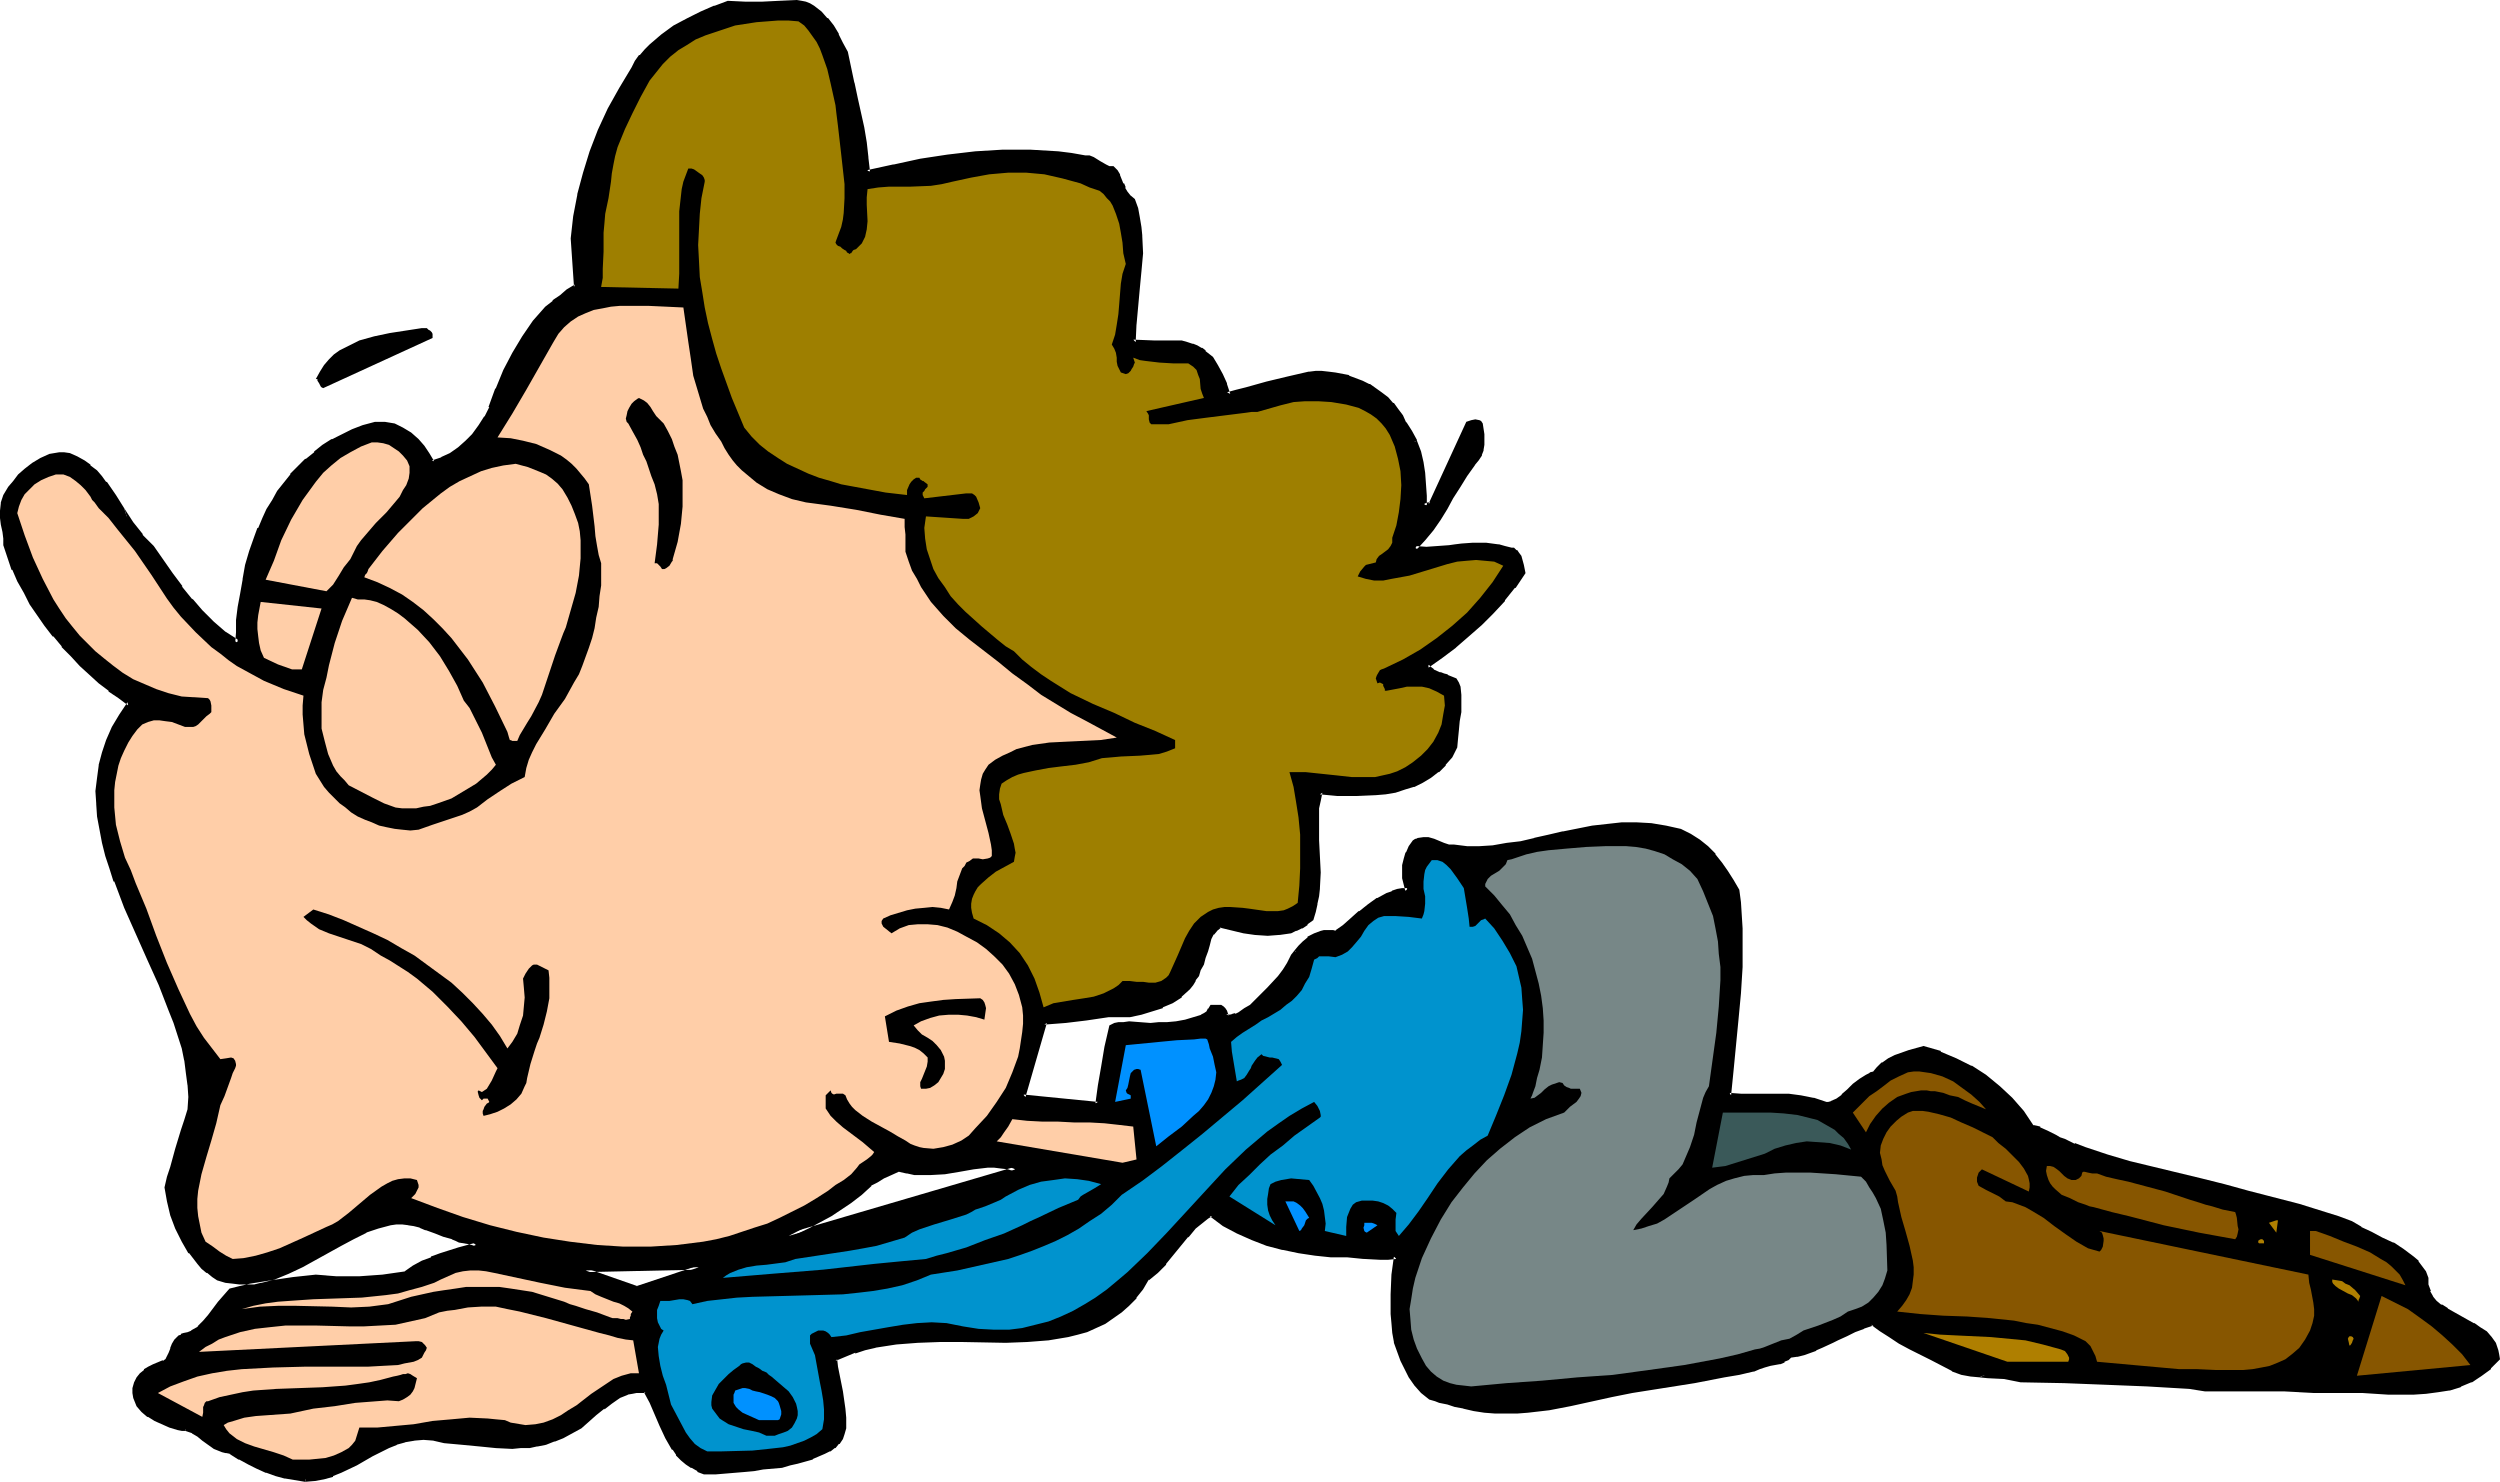 <?xml version="1.0" encoding="UTF-8" standalone="no"?>
<svg
   version="1.0"
   width="129.98mm"
   height="77.042mm"
   id="svg43"
   sodipodi:docname="On Knees.wmf"
   xmlns:inkscape="http://www.inkscape.org/namespaces/inkscape"
   xmlns:sodipodi="http://sodipodi.sourceforge.net/DTD/sodipodi-0.dtd"
   xmlns="http://www.w3.org/2000/svg"
   xmlns:svg="http://www.w3.org/2000/svg">
  <sodipodi:namedview
     id="namedview43"
     pagecolor="#ffffff"
     bordercolor="#000000"
     borderopacity="0.25"
     inkscape:showpageshadow="2"
     inkscape:pageopacity="0.0"
     inkscape:pagecheckerboard="0"
     inkscape:deskcolor="#d1d1d1"
     inkscape:document-units="mm" />
  <defs
     id="defs1">
    <pattern
       id="WMFhbasepattern"
       patternUnits="userSpaceOnUse"
       width="6"
       height="6"
       x="0"
       y="0" />
  </defs>
  <path
     style="fill:#000000;fill-opacity:1;fill-rule:evenodd;stroke:none"
     d="m 154.974,242.869 4.04,-2.101 4.202,-2.262 1.939,-1.131 1.939,-1.454 1.939,-1.454 1.939,-1.777 1.131,-0.646 1.293,-0.808 1.616,-0.808 1.778,-0.646 1.454,0.485 1.616,0.162 1.454,0.162 h 1.454 l 2.909,-0.323 2.747,-0.485 2.747,-0.485 2.747,-0.323 h 1.454 l 1.454,0.162 1.454,0.162 1.293,0.485 z m -95.021,47.83 1.778,-0.162 1.778,-0.323 1.778,-0.485 1.616,-0.646 3.07,-1.616 3.07,-1.777 3.07,-1.454 1.778,-0.646 1.616,-0.646 1.778,-0.323 h 1.939 2.101 l 2.101,0.485 3.394,0.323 3.394,0.485 3.232,0.162 3.232,0.162 h 1.616 l 1.616,-0.162 1.616,-0.323 1.616,-0.323 1.778,-0.646 1.616,-0.646 1.778,-0.808 1.778,-1.131 2.909,-2.424 1.454,-1.293 1.454,-1.131 1.616,-0.97 1.778,-0.646 0.808,-0.323 0.97,-0.162 h 0.808 l 0.97,0.162 1.131,1.939 0.97,2.424 0.485,1.131 0.646,1.131 1.131,2.424 1.293,2.262 0.646,0.97 0.97,0.97 0.97,0.808 0.97,0.646 1.131,0.646 1.293,0.485 h 2.101 l 1.939,-0.162 3.717,-0.323 1.939,-0.162 1.778,-0.162 3.555,-0.485 1.616,-0.485 1.616,-0.323 2.747,-0.808 2.424,-0.97 0.97,-0.485 0.97,-0.646 0.646,-0.808 0.646,-0.808 0.485,-0.97 0.162,-1.131 v -1.777 l -0.162,-1.939 -0.485,-3.393 -0.323,-1.616 -0.323,-1.616 -0.323,-1.616 -0.162,-1.454 1.939,-0.808 1.939,-0.808 1.939,-0.646 2.101,-0.485 2.101,-0.323 2.101,-0.323 4.202,-0.323 4.363,-0.162 4.363,0.162 h 8.565 4.202 l 4.04,-0.485 1.939,-0.162 2.101,-0.485 1.778,-0.485 1.778,-0.485 1.778,-0.646 1.616,-0.97 1.778,-0.97 1.454,-1.131 1.454,-1.293 1.454,-1.454 1.293,-1.777 1.131,-1.939 1.778,-1.293 1.616,-1.616 2.909,-3.555 1.454,-1.777 1.454,-1.777 1.616,-1.293 0.97,-0.646 0.808,-0.485 2.424,1.777 2.747,1.616 2.909,1.293 2.909,0.97 3.07,0.97 3.07,0.646 3.232,0.323 3.07,0.323 3.394,0.162 3.232,0.162 3.07,0.162 h 1.616 l 1.616,-0.162 -0.485,3.555 -0.162,3.878 v 3.878 l 0.162,1.777 0.162,1.777 0.323,1.939 0.485,1.777 0.646,1.777 0.808,1.616 0.97,1.616 0.97,1.454 1.293,1.454 1.454,1.293 0.97,0.162 0.97,0.323 0.808,0.162 0.646,0.323 1.616,0.323 1.616,0.323 2.101,0.485 2.101,0.323 2.101,0.323 h 2.101 l 2.101,-0.162 2.101,-0.162 4.04,-0.485 4.202,-0.808 8.242,-1.777 3.878,-0.646 6.302,-1.131 5.979,-0.97 5.979,-1.131 2.909,-0.485 2.747,-0.646 1.131,-0.485 0.97,-0.323 1.131,-0.323 1.939,-0.323 0.808,-0.323 0.808,-0.323 0.485,-0.646 1.293,-0.162 1.293,-0.323 2.424,-0.808 1.131,-0.485 2.101,-1.131 0.97,-0.323 1.778,-0.808 1.616,-0.808 1.616,-0.808 1.939,-0.646 1.616,1.293 1.939,1.131 1.778,1.131 2.262,1.131 4.04,2.101 4.202,2.262 1.778,0.646 1.778,0.323 1.616,0.162 1.616,0.162 3.232,0.162 1.616,0.323 1.778,0.485 h 8.403 l 8.242,0.323 8.08,0.323 8.242,0.646 3.232,0.323 3.07,0.162 h 6.141 l 6.141,-0.162 3.07,0.162 2.909,0.323 2.424,-0.162 h 2.262 l 4.848,0.162 5.01,0.162 h 5.01 l 2.424,-0.162 2.262,-0.162 2.262,-0.485 2.262,-0.646 1.939,-0.97 1.939,-1.131 1.778,-1.454 0.808,-0.808 0.808,-0.808 v -0.808 l -0.323,-0.646 -0.485,-1.454 -0.646,-0.97 -0.97,-1.131 -1.131,-0.808 -1.293,-0.808 -2.586,-1.454 -2.586,-1.293 -1.131,-0.808 -1.131,-0.808 -0.808,-0.97 -0.485,-1.131 -0.485,-1.293 V 251.11 l -0.485,-1.131 -1.293,-1.939 -0.97,-0.808 -1.778,-1.454 -2.101,-1.131 -2.101,-1.131 -2.101,-0.97 -2.101,-1.131 -1.778,-0.97 -2.586,-0.97 -2.586,-0.97 -5.01,-1.454 -5.171,-1.293 -4.848,-1.293 -4.686,-1.293 -4.686,-1.293 -9.373,-2.101 -4.686,-1.131 -4.363,-1.293 -4.363,-1.454 -2.101,-0.808 -1.939,-0.97 -0.97,-0.323 -0.97,-0.485 -1.454,-0.808 -1.454,-0.646 -0.646,-0.162 -0.808,-0.323 -1.939,-2.747 -2.262,-2.585 -2.424,-2.262 -2.747,-2.101 -2.747,-1.777 -2.909,-1.616 -3.07,-1.293 -3.232,-0.97 -2.747,0.646 -2.747,1.131 -1.293,0.646 -1.131,0.646 -0.97,0.97 -0.808,0.97 -0.808,0.162 -0.646,0.323 -1.131,0.808 -1.293,0.97 -1.131,1.131 -1.131,0.97 -1.131,0.808 -1.131,0.646 h -0.485 -0.646 l -2.424,-0.646 -2.424,-0.646 -2.424,-0.162 -2.424,-0.162 h -2.424 l -2.262,0.162 -2.262,-0.162 h -2.262 l 0.323,-4.848 0.485,-5.009 0.485,-5.009 0.485,-5.171 0.323,-5.171 0.162,-5.171 -0.162,-2.424 -0.162,-2.585 -0.162,-2.424 -0.323,-2.424 -1.131,-1.777 -0.97,-1.777 -1.131,-1.777 -1.293,-1.616 -1.454,-1.454 -1.616,-1.293 -1.616,-1.131 -0.97,-0.485 -0.97,-0.323 -2.747,-0.808 -2.909,-0.323 -2.909,-0.323 -2.909,0.162 -2.909,0.162 -2.909,0.485 -5.656,1.131 -2.909,0.646 -2.747,0.646 -2.747,0.485 -2.747,0.485 -2.747,0.485 -2.586,0.162 h -2.586 l -2.586,-0.323 -0.808,-0.162 -0.97,-0.162 -2.101,-0.808 -0.97,-0.323 h -0.97 -0.97 l -0.323,0.323 -0.485,0.162 -0.646,1.131 -0.646,1.131 -0.323,1.131 -0.323,1.131 v 1.293 1.293 l 0.162,1.131 0.485,1.293 h -0.97 l -1.131,0.162 -0.97,0.323 -0.808,0.323 -1.939,0.97 -1.778,1.293 -1.778,1.293 -1.616,1.454 -1.616,1.293 -1.454,1.293 -0.808,-0.162 -0.646,-0.162 h -0.808 l -0.646,0.323 -1.293,0.323 -1.131,0.808 -0.97,0.808 -0.808,0.808 -0.808,0.97 -0.646,0.646 -0.646,1.616 -0.97,1.454 -0.97,1.293 -2.101,2.262 -1.131,1.131 -2.424,2.424 -1.131,0.485 -1.131,0.808 -0.646,0.323 -0.646,0.162 -0.646,0.162 -0.646,-0.162 -0.162,-0.485 v -0.485 l -0.323,-0.323 -0.323,-0.323 -0.323,-0.162 -1.131,-0.162 -0.485,0.162 -0.485,0.485 -0.323,0.646 -0.485,0.323 -0.646,0.485 -1.616,0.485 -1.616,0.485 -1.778,0.323 h -1.778 l -1.778,0.162 -1.616,0.162 -2.101,-0.162 -2.101,-0.162 h -1.131 l -0.808,0.162 -0.808,0.162 -0.646,0.323 -0.97,3.878 -0.646,4.04 -0.646,3.717 -0.485,3.393 -14.706,-1.293 4.202,-14.705 h 2.101 l 1.939,-0.323 4.202,-0.485 4.202,-0.646 h 2.101 2.101 l 2.262,-0.485 2.101,-0.485 2.101,-0.808 1.939,-0.97 1.616,-1.131 1.616,-1.454 0.646,-0.646 0.485,-0.97 0.485,-0.808 0.485,-1.131 0.485,-1.131 0.485,-1.293 0.323,-1.293 0.323,-1.131 0.485,-1.293 0.485,-0.97 0.646,-0.97 0.97,-0.646 4.686,1.131 2.262,0.323 2.424,0.162 h 2.101 l 1.131,-0.323 1.131,-0.162 1.131,-0.485 0.97,-0.485 0.97,-0.646 0.97,-0.646 0.485,-1.616 0.485,-1.454 0.162,-1.454 0.162,-1.616 0.162,-3.07 -0.323,-6.302 v -3.232 l 0.162,-3.07 0.162,-1.616 0.323,-1.616 3.555,0.323 h 3.717 l 3.717,-0.162 1.939,-0.162 1.778,-0.323 1.939,-0.485 1.616,-0.646 1.778,-0.808 1.616,-0.808 1.454,-1.131 1.293,-1.293 1.131,-1.616 0.97,-1.616 0.162,-1.777 0.162,-1.777 0.323,-1.777 0.162,-1.777 0.162,-1.616 v -1.616 l -0.323,-1.616 -0.323,-0.646 -0.323,-0.646 -1.454,-0.646 -0.808,-0.162 -0.808,-0.323 -1.293,-0.646 -0.485,-0.323 -0.646,-0.646 2.747,-1.939 2.747,-2.101 2.586,-2.101 2.424,-2.262 2.262,-2.262 2.262,-2.424 1.939,-2.585 1.939,-2.585 -0.323,-1.616 -0.485,-1.454 -0.323,-0.646 -0.323,-0.485 -0.485,-0.323 h -0.485 l -1.131,-0.485 -1.293,-0.323 -2.424,-0.162 h -2.424 l -2.424,0.162 -1.131,0.162 -1.293,0.162 -2.262,0.162 -2.262,0.162 -2.262,-0.162 1.778,-1.939 1.616,-1.939 1.293,-2.101 1.293,-1.939 1.293,-2.262 1.293,-2.101 1.454,-2.262 1.454,-2.101 0.808,-0.97 0.485,-0.808 0.323,-0.97 0.162,-0.97 v -0.97 -1.131 l -0.323,-1.939 -0.162,-0.323 -0.162,-0.162 h -0.646 l -0.646,0.162 -0.808,0.162 -7.434,15.997 h -0.485 l -0.646,0.162 v -1.939 l -0.162,-2.262 -0.162,-2.101 -0.323,-2.262 -0.485,-2.101 -0.808,-1.939 -0.808,-1.939 -1.131,-1.616 -0.808,-1.293 -0.808,-1.293 -0.97,-1.131 -0.97,-1.131 -1.131,-0.97 -1.131,-0.808 -1.293,-0.808 -1.293,-0.646 -1.293,-0.485 -1.293,-0.485 -2.747,-0.485 -1.131,-0.323 h -1.454 -1.131 -1.293 l -4.202,0.97 -4.202,1.131 -4.04,1.131 -1.778,0.485 -1.778,0.485 -0.646,-2.101 -0.646,-1.777 -0.97,-1.777 -0.97,-1.454 -1.454,-1.131 -0.646,-0.646 -0.808,-0.323 -0.97,-0.485 -0.97,-0.323 -0.97,-0.162 -1.131,-0.162 h -4.363 -4.04 l 0.162,-3.555 0.323,-3.393 0.323,-3.555 0.485,-3.393 0.162,-3.555 -0.162,-3.393 -0.162,-1.777 -0.162,-1.777 -0.485,-1.777 -0.646,-1.777 -0.808,-0.646 -0.485,-0.808 -0.485,-0.808 -0.323,-0.808 -0.808,-1.616 -0.323,-0.808 -0.808,-0.646 -0.646,-0.162 -0.646,-0.162 -1.131,-0.808 -1.293,-0.646 -0.646,-0.323 h -0.808 l -2.747,-0.485 -2.747,-0.323 -2.586,-0.323 h -2.747 -5.494 l -5.333,0.323 -5.333,0.485 -5.333,0.97 -5.333,0.97 -5.171,1.131 -0.162,-2.747 -0.323,-3.07 -0.646,-2.747 -0.646,-3.07 -0.646,-2.747 -0.646,-3.07 -1.293,-5.979 -0.808,-1.616 -0.97,-1.777 -0.97,-1.616 -1.131,-1.454 -1.131,-1.293 -1.293,-1.131 -0.808,-0.323 -0.808,-0.323 -0.808,-0.323 -0.808,-0.162 -3.555,0.162 -3.232,0.162 h -3.394 -3.232 l -2.586,0.97 -2.747,1.131 -2.586,1.293 -2.747,1.454 -2.424,1.616 -2.101,1.939 -0.97,0.97 -0.97,1.131 -0.808,1.131 -0.808,1.131 -2.424,4.04 -2.101,4.04 -1.939,4.201 -1.616,4.201 -1.293,4.201 -1.131,4.201 -0.808,4.363 -0.485,4.201 0.646,9.534 -1.616,0.97 -1.454,0.97 -1.293,1.131 -1.454,1.131 -2.424,2.747 -2.101,2.909 -1.939,3.232 -1.616,3.555 -1.616,3.393 -1.293,3.717 -0.97,1.939 -1.131,1.777 -1.131,1.616 -1.454,1.454 -1.454,1.293 -1.616,1.131 -1.778,0.808 -1.939,0.646 -0.97,-1.454 -0.97,-1.454 -1.131,-1.454 -1.454,-1.131 -1.454,-0.97 -1.616,-0.646 -1.778,-0.323 -0.97,-0.162 -0.97,0.162 -2.262,0.646 -2.101,0.646 -1.939,0.97 -1.939,1.131 -1.778,1.131 -1.778,1.293 -1.616,1.293 -1.454,1.454 -1.454,1.454 -1.293,1.616 -1.131,1.616 -1.131,1.777 -0.97,1.777 -0.97,1.777 -0.808,1.939 -0.646,1.777 -0.97,2.747 -0.808,2.747 -0.646,2.747 -0.323,2.747 -0.485,2.585 -0.323,2.585 -0.162,2.424 v 2.101 l -2.586,-1.777 -2.424,-2.101 -2.262,-2.262 -1.939,-2.262 -2.101,-2.424 -1.778,-2.585 -3.717,-5.332 -1.131,-1.131 -1.131,-1.131 -1.778,-2.585 -1.939,-2.585 -1.616,-2.585 -1.616,-2.585 -0.97,-1.131 -0.97,-1.131 -1.131,-0.97 -1.293,-0.97 -1.293,-0.646 -1.454,-0.646 -0.97,-0.162 h -0.97 l -0.97,0.162 -0.808,0.162 -1.778,0.646 -1.616,0.97 -1.293,1.131 -1.293,1.131 -0.97,1.293 -0.97,1.131 -0.485,0.646 -0.323,0.808 -0.485,1.454 -0.162,1.454 v 1.454 l 0.162,1.293 0.323,1.293 0.162,1.454 v 1.293 l 0.808,2.424 0.808,2.262 1.131,2.262 1.131,2.262 1.293,2.101 1.454,2.262 1.454,2.101 1.616,2.101 1.616,1.939 1.778,1.777 1.778,1.939 1.778,1.616 1.939,1.777 1.778,1.454 2.101,1.454 1.939,1.293 -1.778,2.424 -1.293,2.424 -1.293,2.585 -0.808,2.424 -0.485,2.424 -0.485,2.585 -0.162,2.424 0.162,2.424 0.162,2.585 0.485,2.585 0.485,2.424 0.646,2.585 0.808,2.424 0.808,2.585 2.101,5.171 4.363,10.019 2.262,5.171 2.101,5.009 0.97,2.424 1.454,5.009 0.646,2.424 0.323,2.424 0.323,2.424 0.162,2.424 -0.162,2.424 -0.808,2.101 -0.646,2.101 -0.97,3.555 -1.131,3.717 -0.485,1.939 -0.485,1.939 0.323,2.747 0.808,2.585 0.808,2.585 1.293,2.424 1.454,2.424 1.616,1.939 0.808,0.97 0.97,0.808 0.97,0.646 1.131,0.646 1.293,0.485 1.454,0.162 1.454,0.162 h 1.293 1.454 l 1.293,-0.323 2.747,-0.646 2.586,-1.131 2.747,-1.131 5.01,-2.909 2.586,-1.454 2.424,-1.293 2.424,-1.131 2.586,-0.97 2.424,-0.485 1.131,-0.323 h 1.131 l 1.293,0.162 1.131,0.162 1.131,0.323 1.293,0.485 1.778,0.646 1.616,0.646 1.778,0.646 0.646,0.323 0.485,0.162 0.97,0.162 0.97,0.162 0.808,0.162 0.646,0.485 -3.394,0.97 -3.555,1.131 -1.778,0.646 -1.778,0.808 -1.778,0.808 -1.454,1.131 -4.686,0.646 -4.525,0.323 -2.262,0.162 h -2.262 l -2.101,-0.162 -1.939,-0.323 -4.525,0.646 -4.202,0.646 -4.202,0.646 -1.939,0.485 -1.778,0.323 -1.131,1.293 -1.131,1.131 -0.97,1.454 -0.97,1.293 -0.97,1.131 -1.131,1.131 -1.293,0.808 -0.808,0.323 -0.808,0.323 -0.485,0.162 -0.485,0.323 -0.646,0.646 -0.485,0.808 -0.323,0.808 -0.162,0.808 -0.323,0.808 -0.485,0.485 -0.646,0.485 -1.939,0.808 -0.97,0.323 -0.646,0.646 -0.808,0.646 -0.485,0.646 -0.646,0.97 -0.162,1.131 v 0.808 l 0.162,0.97 0.323,0.646 0.323,0.646 0.808,1.131 1.131,0.97 1.293,0.808 1.454,0.646 1.454,0.485 1.454,0.485 0.808,0.162 0.808,0.162 1.293,0.323 1.131,0.808 1.131,0.808 1.131,0.808 1.131,0.646 1.293,0.646 0.808,0.323 h 0.97 l 1.778,1.131 1.778,0.97 1.778,0.97 1.778,0.646 1.778,0.646 1.778,0.485 1.939,0.323 z m 65.286,-37.489 -10.181,-3.555 22.301,-0.646 z"
     id="path1" />
  <path
     style="fill:#000000;fill-opacity:1;fill-rule:evenodd;stroke:none"
     d="m 154.813,242.384 0.323,0.808 4.04,-1.939 4.202,-2.262 v 0 l 1.939,-1.293 1.939,-1.293 2.101,-1.616 v 0 l 1.939,-1.777 h -0.162 l 1.293,-0.646 1.293,-0.808 v 0 l 1.454,-0.646 1.778,-0.808 -0.323,0.162 1.454,0.323 h 0.162 l 1.454,0.323 h 0.162 1.454 1.454 l 2.909,-0.162 2.909,-0.485 2.747,-0.485 2.747,-0.323 h -0.162 1.454 v 0 l 1.293,0.162 1.454,0.162 v 0 l 1.293,0.485 v -0.97 l -44.602,13.089 0.162,0.808 46.218,-13.412 -2.909,-0.808 v 0 l -1.454,-0.323 -1.454,-0.162 v 0 h -1.454 v 0 l -2.747,0.323 -2.747,0.485 -2.909,0.485 -2.909,0.323 h 0.162 -1.454 l -1.454,-0.162 v 0 l -1.616,-0.162 h 0.162 l -1.616,-0.485 -1.939,0.808 -1.616,0.808 v 0 l -1.293,0.646 -1.293,0.808 -1.939,1.777 v -0.162 l -1.939,1.616 -1.939,1.293 -1.939,1.293 v 0 l -4.04,2.262 -4.202,1.939 0.323,0.808 z"
     id="path2" />
  <path
     style="fill:#000000;fill-opacity:1;fill-rule:evenodd;stroke:none"
     d="m 59.954,291.184 1.939,-0.162 1.778,-0.323 v 0 l 1.778,-0.485 v -0.162 l 1.616,-0.646 3.07,-1.454 3.07,-1.777 3.232,-1.616 v 0 l 1.616,-0.646 h -0.162 l 1.778,-0.485 h -0.162 l 1.939,-0.323 h -0.162 l 1.939,-0.162 2.101,0.162 h -0.162 l 2.101,0.485 3.555,0.323 3.394,0.323 3.232,0.323 v 0 l 3.232,0.162 1.616,-0.162 v 0 h 1.778 l 1.454,-0.323 h 0.162 l 1.616,-0.323 1.616,-0.646 h 0.162 l 1.616,-0.646 v 0 l 1.778,-0.97 1.778,-0.97 2.909,-2.585 v 0 l 1.616,-1.293 v 0.162 l 1.454,-1.131 1.616,-1.131 v 0 l 1.616,-0.646 h -0.162 l 0.97,-0.162 v 0 l 0.808,-0.162 v 0 h 0.808 0.97 l -0.323,-0.162 1.131,2.101 0.97,2.262 0.485,1.131 0.485,1.131 1.131,2.424 1.293,2.262 h 0.162 l 0.646,0.97 v 0.162 l 0.97,0.97 0.97,0.808 v 0 l 0.97,0.646 h 0.162 l 1.131,0.646 v 0.162 l 1.293,0.485 h 2.262 l 1.939,-0.162 v 0 l 3.878,-0.323 1.778,-0.162 1.778,-0.323 3.717,-0.323 v 0 l 1.616,-0.485 1.454,-0.323 2.909,-0.808 0.162,-0.162 2.262,-0.97 0.97,-0.485 h 0.162 l 0.808,-0.646 h 0.162 l 0.646,-0.808 h 0.162 l 0.646,-0.97 0.323,-0.97 v 0 l 0.323,-1.131 v -2.101 l -0.162,-1.777 -0.485,-3.393 -0.323,-1.616 -0.323,-1.616 -0.323,-1.616 -0.162,-1.454 -0.323,0.323 1.939,-0.808 1.939,-0.808 v 0.162 l 1.939,-0.646 2.101,-0.485 h -0.162 l 2.101,-0.323 2.101,-0.323 4.202,-0.323 v 0 l 4.363,-0.162 h 4.363 l 8.565,0.162 4.202,-0.162 v 0 l 4.202,-0.323 1.939,-0.323 1.939,-0.323 v 0 l 1.939,-0.485 1.778,-0.485 v 0 l 1.778,-0.808 v 0 l 1.778,-0.808 v 0 l 1.616,-1.131 1.616,-1.131 v 0 l 1.454,-1.293 1.454,-1.454 v -0.162 l 1.293,-1.616 1.131,-1.939 v 0.162 l 1.778,-1.454 v 0 l 1.616,-1.616 v -0.162 l 4.363,-5.332 v 0.162 l 1.454,-1.777 1.616,-1.293 v 0 l 0.808,-0.646 v 0 l 0.808,-0.485 h -0.485 l 2.586,1.939 v 0 l 2.747,1.454 2.909,1.293 v 0 l 2.909,1.131 3.07,0.808 h 0.162 l 3.07,0.646 3.232,0.485 3.07,0.323 v 0 h 3.394 -0.162 l 3.232,0.323 h 0.162 l 3.07,0.162 h 1.616 l 1.616,-0.162 -0.485,-0.485 -0.485,3.555 v 0 l -0.162,3.878 v 3.878 l 0.162,1.777 v 0 l 0.162,1.939 0.323,1.777 v 0.162 l 0.646,1.777 0.646,1.777 v 0 l 0.808,1.616 0.808,1.616 v 0 l 1.131,1.616 v 0 l 1.293,1.454 1.616,1.293 1.131,0.323 0.808,0.323 0.808,0.162 0.808,0.162 1.454,0.485 v 0 l 1.778,0.323 h -0.162 l 2.101,0.485 v 0 l 2.101,0.323 2.101,0.162 h 2.262 2.101 l 2.101,-0.162 v 0 l 4.202,-0.485 4.202,-0.808 8.08,-1.777 4.04,-0.808 6.141,-0.97 6.141,-0.97 5.818,-1.131 2.909,-0.485 v 0 l 2.747,-0.646 h 0.162 l 1.131,-0.485 v 0 l 0.97,-0.323 1.131,-0.323 v 0 l 1.778,-0.323 h 0.162 l 0.808,-0.323 v -0.162 l 0.808,-0.323 0.646,-0.646 -0.162,0.162 1.131,-0.162 h 0.162 l 1.293,-0.323 2.262,-0.808 0.162,-0.162 1.131,-0.485 2.101,-0.97 0.97,-0.485 1.778,-0.808 1.616,-0.808 1.778,-0.646 h -0.162 l 1.939,-0.646 -0.485,-0.162 1.778,1.293 1.778,1.131 1.939,1.293 v 0 l 2.101,1.131 4.202,2.101 4.04,2.101 0.162,0.162 1.778,0.646 1.778,0.323 v 0 l 1.778,0.162 1.778,-0.808 h -1.616 l -1.778,-0.323 h 0.162 l -1.778,-0.323 -1.939,-0.646 h 0.162 l -4.202,-2.101 -4.04,-2.101 -2.101,-1.131 v 0 l -1.939,-1.131 -1.778,-1.293 -1.939,-1.293 -1.939,0.808 h -0.162 l -1.616,0.808 -1.616,0.646 -1.778,0.97 -0.97,0.323 -2.101,0.97 -1.293,0.485 h 0.162 l -2.424,0.808 -1.293,0.323 h 0.162 l -1.454,0.162 -0.646,0.808 V 266.461 l -0.646,0.485 v -0.162 l -0.808,0.323 h 0.162 l -1.939,0.485 h -0.162 l -0.97,0.162 -1.131,0.323 v 0 l -1.293,0.485 h 0.162 l -2.747,0.646 v 0 l -2.909,0.646 -5.818,0.97 -6.141,1.131 -6.141,0.97 -4.04,0.646 -8.08,1.777 -4.202,0.808 -4.202,0.646 h 0.162 -2.101 l -2.101,0.162 h -2.101 v 0 l -2.101,-0.162 -2.101,-0.323 h 0.162 l -2.101,-0.485 v 0 l -1.778,-0.323 h 0.162 l -1.616,-0.485 -0.808,-0.162 -0.646,-0.323 -0.97,-0.323 -0.97,-0.162 0.162,0.162 -1.454,-1.293 -1.293,-1.454 h 0.162 l -1.131,-1.454 v 0.162 l -0.97,-1.616 -0.646,-1.616 v 0 l -0.646,-1.777 -0.485,-1.777 v 0.162 l -0.323,-1.939 -0.323,-1.777 v 0 -1.777 -3.878 l 0.162,-3.878 v 0.162 l 0.485,-4.201 -2.101,0.162 v 0 h -1.616 -3.07 v 0 l -3.232,-0.323 v 0 h -3.394 0.162 l -3.232,-0.323 -3.07,-0.485 -3.07,-0.646 v 0 l -3.07,-0.808 -2.909,-1.131 v 0 l -2.909,-1.293 -2.586,-1.454 v 0 l -2.747,-1.939 -1.131,0.646 v 0 l -0.808,0.485 -0.162,0.162 -1.454,1.293 -1.616,1.777 v 0 l -4.363,5.332 v 0 l -1.616,1.616 0.162,-0.162 -1.939,1.454 -1.293,2.101 -1.293,1.616 h 0.162 l -1.454,1.454 -1.454,1.293 h 0.162 l -1.616,1.131 -1.616,0.97 v 0 l -1.616,0.808 v 0 l -1.778,0.646 v 0 l -1.778,0.646 -1.778,0.323 v 0 l -1.939,0.485 -1.939,0.162 -4.04,0.485 v 0 h -4.202 -8.565 l -4.363,-0.162 -4.363,0.162 v 0 l -4.363,0.485 -2.101,0.162 -2.101,0.485 v 0 l -2.101,0.485 -1.939,0.485 v 0.162 l -1.939,0.646 -2.262,0.97 0.323,1.939 0.162,1.616 0.323,1.616 0.323,1.616 0.646,3.393 v 1.777 0 1.777 0 l -0.162,0.97 v 0 l -0.323,0.97 v -0.162 l -0.646,0.97 v -0.162 l -0.646,0.808 v -0.162 l -0.97,0.646 h 0.162 l -0.97,0.646 -2.424,0.97 0.162,-0.162 -2.909,0.808 -1.616,0.323 -1.616,0.485 h 0.162 l -3.717,0.485 -1.778,0.323 -1.778,0.162 -3.878,0.323 h 0.162 -1.939 -2.101 0.162 l -1.293,-0.485 v 0.162 l -1.131,-0.646 v 0 l -0.97,-0.808 v 0.162 l -0.808,-0.808 -0.97,-0.97 v 0 l -0.646,-0.97 v 0.162 l -1.293,-2.262 -1.131,-2.424 -0.485,-1.131 -0.485,-1.293 -1.131,-2.262 -1.131,-2.262 h -1.293 -0.808 -0.162 -0.808 -0.162 l -0.808,0.323 h -0.162 l -1.616,0.808 v 0 l -1.616,0.97 -1.616,1.131 v 0.162 l -1.454,1.131 v 0 l -2.909,2.424 h 0.162 l -1.939,0.97 -1.616,0.97 v 0 l -1.778,0.485 h 0.162 l -1.616,0.646 -1.778,0.323 h 0.162 l -1.616,0.323 -1.778,0.162 h 0.162 -1.616 l -3.232,-0.162 h 0.162 l -3.394,-0.162 -3.394,-0.485 -3.394,-0.323 -2.101,-0.323 v 0 l -2.101,-0.162 -1.939,0.162 v 0 l -1.778,0.323 h -0.162 l -1.616,0.485 v 0 l -1.778,0.646 v 0 l -3.07,1.616 -3.232,1.777 -3.07,1.616 -1.454,0.646 v -0.162 l -1.616,0.485 v 0 l -1.778,0.323 -1.778,0.162 h 0.162 z"
     id="path3" />
  <path
     style="fill:#000000;fill-opacity:1;fill-rule:evenodd;stroke:none"
     d="m 388.971,270.662 1.616,0.162 v 0 l 3.232,0.162 v 0 l 1.616,0.323 v 0 l 1.616,0.323 8.565,0.162 8.242,0.323 8.08,0.323 8.242,0.485 v 0 l 3.07,0.485 h 0.162 3.07 6.141 6.141 l 3.07,0.162 h -0.162 l 3.07,0.162 v 0 h 2.424 2.262 4.848 l 5.01,0.323 h 5.01 v 0 l 2.424,-0.162 2.424,-0.323 2.101,-0.323 h 0.162 l 2.101,-0.646 0.162,-0.162 1.939,-0.808 h 0.162 l 1.939,-1.293 1.778,-1.293 v -0.162 l 0.808,-0.808 0.97,-0.97 -0.162,-0.97 -0.162,-0.808 -0.485,-1.454 -0.808,-1.131 v 0 l -0.97,-1.131 -1.293,-0.808 -1.131,-0.808 h -0.162 l -2.586,-1.454 -2.586,-1.454 h 0.162 l -1.293,-0.808 v 0.162 l -0.97,-0.808 v 0 l -0.808,-0.97 0.162,0.162 -0.646,-1.131 h 0.162 l -0.485,-1.293 v 0.162 -1.454 l -0.485,-1.293 -1.454,-1.939 v -0.162 l -0.97,-0.808 v 0 l -1.939,-1.454 v 0 l -1.939,-1.293 h -0.162 l -2.101,-0.97 -2.101,-1.131 -2.101,-0.97 h 0.162 l -1.939,-1.131 -2.586,-0.97 -2.586,-0.808 -5.171,-1.616 -5.01,-1.293 -5.01,-1.293 -4.686,-1.293 -4.525,-1.131 -9.373,-2.262 -4.686,-1.131 -4.363,-1.293 -4.363,-1.454 v 0 l -2.101,-0.808 v 0.162 l -1.939,-0.97 -0.97,-0.323 -0.808,-0.485 -1.616,-0.808 -1.454,-0.646 v -0.162 l -0.646,-0.162 -0.808,-0.162 0.162,0.162 -1.939,-2.909 v 0 l -2.262,-2.585 -2.424,-2.262 v 0 l -2.747,-2.262 -2.747,-1.777 h -0.162 l -2.909,-1.454 -3.07,-1.293 v -0.162 l -3.394,-0.97 -2.909,0.808 -2.747,0.97 v 0 l -1.293,0.646 v 0 l -1.131,0.808 h -0.162 l -0.97,0.97 -0.808,0.97 0.162,-0.162 -0.646,0.162 -0.162,0.162 -0.646,0.323 -1.293,0.808 v 0 l -1.293,0.97 v 0 l -1.131,1.131 -1.131,0.97 h 0.162 l -1.131,0.808 v 0 l -1.131,0.485 h 0.162 l -0.646,0.162 h 0.162 -0.646 0.162 l -2.424,-0.808 h -0.162 l -2.424,-0.485 -2.424,-0.323 v 0 h -2.424 -2.424 -2.262 -2.262 l -2.262,-0.162 0.323,0.485 0.485,-4.848 0.485,-5.009 0.485,-5.009 0.485,-5.171 v 0 l 0.323,-5.171 v -5.171 -2.424 l -0.162,-2.585 v 0 l -0.162,-2.585 -0.323,-2.424 -1.131,-1.939 v 0 l -1.131,-1.777 -1.131,-1.616 v 0 l -1.293,-1.616 v -0.162 l -1.454,-1.454 -1.616,-1.293 v 0 l -1.778,-1.131 v 0 l -0.97,-0.485 v 0 l -0.97,-0.485 -2.909,-0.646 v 0 l -2.909,-0.485 v 0 l -2.909,-0.162 h -2.909 v 0 l -2.909,0.323 -2.909,0.323 -5.656,1.131 h -0.162 l -2.747,0.646 -2.909,0.646 h 0.162 l -2.747,0.646 -2.747,0.323 -2.747,0.485 -2.586,0.162 v 0 h -2.586 0.162 l -2.586,-0.323 h -0.97 v 0 l -0.97,-0.323 -1.939,-0.808 -1.131,-0.323 h -0.97 l -1.131,0.162 -0.323,0.162 h -0.162 l -0.485,0.323 -0.808,1.131 -0.485,1.131 -0.162,0.162 -0.323,1.131 v 0 l -0.323,1.293 v 0 1.293 1.293 0 l 0.323,1.293 v 0 l 0.323,1.293 0.485,-0.646 h -0.97 -0.162 l -0.97,0.162 -0.97,0.323 -0.162,0.162 -0.97,0.323 -1.778,0.97 h -0.162 l -1.778,1.293 -1.616,1.293 h -0.162 l -1.616,1.454 v 0 l -1.454,1.293 v 0 l -1.616,1.131 h 0.323 l -0.646,-0.162 h -0.808 -0.97 l -0.646,0.162 -1.293,0.485 -1.293,0.646 v 0.162 l -0.97,0.808 -0.808,0.808 -0.808,0.97 0.646,0.485 v 0.162 l 0.808,-0.97 0.808,-0.808 0.97,-0.808 h -0.162 l 1.131,-0.646 v 0 l 1.293,-0.485 0.646,-0.162 h -0.162 0.808 -0.162 l 0.808,0.162 h 0.97 l 1.616,-1.131 v -0.162 l 1.616,-1.293 v 0 l 1.616,-1.454 v 0.162 l 1.778,-1.454 1.778,-1.131 h -0.162 l 1.939,-0.97 0.97,-0.485 -0.162,0.162 0.97,-0.323 v 0 l 0.97,-0.162 v 0 l 1.454,-0.162 -0.485,-1.777 v 0.162 l -0.162,-1.293 v 0.162 -1.293 -1.293 0.162 l 0.162,-1.293 v 0.162 l 0.485,-1.293 -0.162,0.162 0.646,-1.131 v 0 l 0.808,-0.97 -0.162,0.162 0.323,-0.323 v 0 l 0.323,-0.162 v 0 l 0.808,-0.162 v 0 l 0.97,0.162 h -0.162 l 0.97,0.323 2.101,0.808 0.97,0.162 v 0 l 0.97,0.162 2.586,0.162 v 0 h 2.586 0.162 l 2.586,-0.162 2.586,-0.323 2.747,-0.485 2.747,-0.485 h 0.162 l 2.747,-0.646 2.909,-0.646 v 0 l 5.656,-1.131 2.909,-0.485 2.747,-0.162 v 0 l 2.909,-0.162 2.909,0.162 h -0.162 l 2.909,0.485 v 0 l 2.747,0.808 0.97,0.323 v 0 l 0.97,0.485 h -0.162 l 1.778,0.97 v 0 l 1.616,1.293 h -0.162 l 1.454,1.454 v 0 l 1.293,1.616 h -0.162 l 1.131,1.777 1.131,1.616 v 0 l 0.97,1.777 v -0.162 l 0.323,2.424 0.323,2.585 v -0.162 2.585 l 0.162,2.424 -0.162,5.171 -0.323,5.171 v -0.162 l -0.485,5.171 -0.485,5.171 -0.485,5.009 -0.323,5.171 2.747,0.162 2.262,0.162 2.262,-0.162 h 2.424 l 2.424,0.162 h -0.162 l 2.424,0.162 2.424,0.485 v 0 l 2.586,0.808 h 0.646 l 0.646,-0.162 1.293,-0.485 1.131,-0.808 v -0.162 l 1.131,-0.97 1.131,-1.131 v 0 l 1.131,-0.97 v 0.162 l 1.293,-0.97 h -0.162 l 0.808,-0.323 -0.162,0.162 0.808,-0.323 0.97,-0.97 0.97,-0.97 v 0.162 l 1.131,-0.808 v 0 l 1.131,-0.646 v 0 l 2.586,-0.97 2.909,-0.646 h -0.162 l 3.07,0.97 v -0.162 l 3.07,1.293 2.909,1.616 h -0.162 l 2.909,1.777 2.586,2.101 v 0 l 2.424,2.262 2.262,2.585 v 0 l 1.939,2.909 0.97,0.162 0.646,0.323 v 0 l 1.454,0.485 1.454,0.97 0.808,0.323 0.97,0.485 2.101,0.808 v 0.162 l 2.101,0.808 v 0 l 4.363,1.454 4.525,1.131 4.525,1.293 9.373,2.101 4.686,1.293 4.686,1.293 5.01,1.293 5.01,1.293 5.01,1.454 2.586,0.808 2.586,0.97 h -0.162 l 1.778,1.131 h 0.162 l 2.101,0.97 2.101,0.97 2.101,1.131 v 0 l 1.939,1.293 v -0.162 l 1.939,1.454 h -0.162 l 0.97,0.808 h -0.162 l 1.454,1.939 v -0.162 l 0.485,1.293 v -0.323 1.454 l 0.323,1.454 0.646,1.131 0.97,1.131 0.97,0.808 v 0 l 1.131,0.808 h 0.162 l 2.586,1.454 2.586,1.293 h -0.162 l 1.293,0.808 1.131,0.97 v -0.162 l 0.97,1.131 -0.162,-0.162 0.808,1.131 v -0.162 l 0.485,1.293 0.162,0.808 v -0.162 0.808 l 0.162,-0.323 -0.808,0.808 -0.808,0.808 h 0.162 l -1.778,1.454 -1.939,1.131 v 0 l -2.101,0.808 h 0.162 l -2.262,0.646 h 0.162 l -2.262,0.485 -2.424,0.162 -2.424,0.323 h 0.162 l -5.01,-0.162 -5.01,-0.162 -4.848,-0.162 h -2.262 l -2.424,0.162 h 0.162 l -3.07,-0.323 v 0 h -3.07 -6.141 -6.141 l -3.07,-0.162 v 0 l -3.232,-0.323 v 0 l -8.242,-0.485 -8.08,-0.485 -8.242,-0.323 h -8.403 v 0 l -1.616,-0.485 v 0 l -1.616,-0.162 h -0.162 l -3.232,-0.323 h 0.162 z"
     id="path4" />
  <path
     style="fill:#000000;fill-opacity:1;fill-rule:evenodd;stroke:none"
     d="m 254.358,186.797 v 0 l -0.646,0.808 -0.808,1.616 v 0 l -0.808,1.293 -0.97,1.293 v 0 l -2.101,2.262 -1.131,1.131 -2.424,2.424 0.162,-0.162 -1.131,0.646 v 0 l -1.131,0.808 v 0 l -0.646,0.323 v -0.162 l -0.646,0.162 h 0.162 l -0.646,0.162 h 0.162 l -0.808,-0.162 0.485,0.323 -0.162,-0.485 -0.162,-0.485 -0.323,-0.485 -0.323,-0.323 -0.485,-0.323 h -1.293 -0.808 l -0.485,0.808 v -0.162 l -0.323,0.646 -0.485,0.323 v 0 l -0.646,0.323 h 0.162 l -1.616,0.485 -1.616,0.485 v 0 l -1.778,0.323 -1.778,0.162 h -1.616 l -1.616,0.162 v 0 l -2.101,-0.162 v 0 l -2.101,-0.162 -1.131,0.162 v 0 h -0.97 v 0 l -0.808,0.162 -0.97,0.485 -0.97,4.201 v 0 l -0.646,3.878 -0.646,3.717 -0.485,3.555 0.485,-0.323 -14.706,-1.454 0.485,0.485 4.202,-14.543 -0.485,0.323 2.101,-0.162 v 0 l 2.101,-0.162 4.04,-0.485 4.363,-0.646 h -0.162 2.101 2.262 l 2.262,-0.485 v 0 l 2.101,-0.646 2.101,-0.646 v -0.162 l 1.939,-0.808 v 0 l 1.778,-1.131 v -0.162 l 1.616,-1.454 v 0 l 0.646,-0.808 v 0 l 0.485,-0.808 v -0.162 l 0.646,-0.808 0.323,-1.131 0.646,-1.131 v 0 l 0.323,-1.293 0.485,-1.293 0.323,-1.131 0.323,-1.293 v 0 l 0.485,-0.97 v 0.162 l 0.808,-0.97 -0.162,0.162 0.808,-0.646 h -0.323 l 4.686,1.131 v 0 l 2.262,0.323 2.424,0.162 h 0.162 l 2.101,-0.162 h 0.162 l 1.131,-0.162 v 0 l 1.131,-0.162 0.97,-0.485 h 0.162 l 0.97,-0.485 h 0.162 l 0.97,-0.646 v -0.162 l 1.131,-0.808 0.485,-1.616 0.323,-1.454 v -0.162 l 0.323,-1.454 0.162,-1.454 v -0.162 l 0.162,-3.07 -0.323,-6.302 v -3.232 -3.07 0 l 0.323,-1.454 0.323,-1.616 -0.485,0.323 3.394,0.323 h 0.162 3.717 l 3.717,-0.162 v 0 l 1.939,-0.162 1.939,-0.323 v 0 l 1.939,-0.646 1.616,-0.485 h 0.162 l 1.616,-0.808 1.616,-0.97 v 0 l 1.454,-1.131 h 0.162 l 1.293,-1.293 v -0.162 l 1.293,-1.454 0.97,-1.939 0.162,-1.777 v 0 l 0.162,-1.616 0.162,-1.777 0.323,-1.777 v -1.777 -1.616 l -0.162,-1.616 -0.323,-0.808 v 0 l -0.485,-0.808 -1.616,-0.646 -0.162,-0.162 -0.646,-0.162 -0.808,-0.323 0.162,0.162 -1.454,-0.646 h 0.162 l -0.646,-0.485 0.162,0.162 -0.646,-0.646 v 0.646 l 2.747,-1.939 2.586,-1.939 0.162,-0.162 2.424,-2.101 2.586,-2.262 2.262,-2.262 2.262,-2.424 v -0.162 l 1.939,-2.424 h 0.162 l 1.939,-2.909 -0.323,-1.616 v 0 l -0.485,-1.777 -0.485,-0.646 -0.323,-0.485 h -0.162 l -0.485,-0.485 h -0.646 0.162 l -1.293,-0.323 -1.131,-0.323 h -0.162 l -2.424,-0.323 v 0 h -2.424 -0.162 l -2.262,0.162 -1.293,0.162 -1.131,0.162 -2.262,0.162 v 0 l -2.262,0.162 h 0.162 l -2.262,-0.162 0.162,0.808 1.778,-1.939 v 0 l 1.616,-1.939 1.454,-2.101 1.293,-2.101 1.131,-2.101 1.454,-2.262 1.293,-2.101 1.616,-2.262 -0.162,0.162 0.808,-0.97 0.646,-0.97 v -0.162 l 0.323,-0.808 v -0.162 l 0.162,-0.97 v -0.97 -1.131 0 l -0.323,-2.101 -0.323,-0.485 -0.323,-0.162 -0.808,-0.162 -0.808,0.162 v 0 l -0.97,0.323 -7.434,16.159 0.323,-0.323 h -0.485 l -0.808,0.323 0.646,0.323 v -1.939 l -0.162,-2.262 v 0 l -0.162,-2.262 -0.323,-2.101 v 0 l -0.485,-2.101 -0.808,-2.101 -0.808,0.323 v -0.162 l 0.646,2.101 0.485,2.101 v 0 l 0.323,2.101 0.323,2.262 v -0.162 l 0.162,2.262 v 2.585 l 1.131,-0.323 h -0.162 0.808 l 7.595,-16.321 -0.323,0.323 0.646,-0.323 v 0 h 0.646 v 0 h 0.646 -0.323 0.323 -0.162 l 0.162,0.162 v -0.162 l 0.162,2.101 v -0.162 l 0.162,1.131 v 0.97 0 l -0.323,0.97 v -0.162 l -0.323,0.97 0.162,-0.162 -0.485,0.97 v -0.162 l -0.808,0.97 v 0 l -1.616,2.101 -1.293,2.262 -1.293,2.262 -1.293,2.101 -1.293,2.101 -1.454,2.101 -1.454,1.939 v -0.162 l -2.262,2.585 3.07,0.323 v 0 l 2.262,-0.162 h 0.162 l 2.262,-0.162 1.131,-0.162 1.131,-0.162 2.424,-0.162 v 0 l 2.424,-0.162 h -0.162 l 2.424,0.323 v 0 l 1.293,0.323 1.293,0.485 h 0.485 l -0.162,-0.162 0.323,0.323 v 0 l 0.323,0.485 v -0.162 l 0.323,0.646 -0.162,-0.162 0.485,1.616 v 0 l 0.323,1.454 v -0.323 l -1.778,2.747 v 0 l -1.939,2.424 v 0 l -2.262,2.424 -2.262,2.262 -2.424,2.262 -2.586,2.101 v 0 l -2.586,1.939 -3.232,2.424 0.97,0.97 0.646,0.323 v 0 l 1.293,0.646 0.162,0.162 0.646,0.162 0.808,0.323 h -0.162 l 1.616,0.485 -0.162,-0.162 0.323,0.646 v 0 l 0.162,0.646 v 0 l 0.323,1.454 v 0 1.616 -0.162 l -0.162,1.777 -0.162,1.777 -0.323,1.777 -0.162,1.777 v 0 1.777 -0.323 l -0.97,1.777 -1.131,1.454 v 0 l -1.293,1.293 v 0 l -1.454,0.97 v 0 l -1.454,0.97 -1.778,0.808 0.162,-0.162 -1.778,0.646 -1.939,0.485 h 0.162 l -1.939,0.323 -1.778,0.162 v 0 l -3.717,0.162 h -3.717 v 0 l -3.878,-0.323 -0.485,2.101 -0.162,1.454 v 0.162 l -0.162,3.07 0.162,3.232 0.162,6.302 v 3.07 0 l -0.162,1.454 -0.323,1.616 v -0.162 l -0.323,1.616 -0.646,1.454 0.323,-0.162 -0.97,0.646 v 0 l -0.97,0.646 v 0 l -1.131,0.485 h 0.162 l -1.131,0.323 -0.97,0.323 v 0 l -1.131,0.162 v 0 l -2.101,0.162 v 0 l -2.424,-0.323 -2.262,-0.323 v 0 l -4.848,-0.97 -1.131,0.646 -0.808,0.97 -0.485,1.131 v 0.162 l -0.485,1.131 -0.323,1.293 -0.323,1.131 -0.485,1.293 h 0.162 l -0.485,1.131 -0.485,0.97 -0.485,0.97 v 0 l -0.646,0.808 h 0.162 l -0.646,0.808 v -0.162 l -1.616,1.454 v 0 l -1.616,1.131 h 0.162 l -1.939,0.808 v 0 l -2.101,0.808 -2.101,0.485 h 0.162 l -2.262,0.485 v 0 h -2.101 l -2.101,0.162 v 0 l -4.202,0.485 -4.202,0.646 -2.101,0.162 h 0.162 l -2.424,0.162 -4.363,15.351 15.514,1.454 0.646,-3.878 0.646,-3.717 0.646,-3.878 v 0 l 0.808,-3.878 -0.162,0.162 0.646,-0.323 -0.162,0.162 0.808,-0.162 v 0 l 0.97,-0.162 h -0.162 1.131 l 2.101,0.162 h -0.162 l 2.262,0.162 v 0 l 1.616,-0.162 1.778,-0.162 1.778,-0.162 1.778,-0.323 h 0.162 l 1.616,-0.323 1.616,-0.646 0.646,-0.323 0.646,-0.646 0.323,-0.485 h 0.162 l 0.323,-0.646 -0.323,0.323 0.646,-0.162 h -0.162 l 0.97,0.162 v 0 l 0.323,0.162 v -0.162 l 0.323,0.323 h -0.162 l 0.162,0.323 v -0.162 l 0.162,0.323 v 0 0.808 l 1.131,0.162 h 0.808 l 0.646,-0.162 v -0.162 l 0.646,-0.323 h 0.162 l 1.131,-0.646 h -0.162 l 1.293,-0.646 2.424,-2.424 1.131,-1.131 2.101,-2.262 0.162,-0.162 0.808,-1.293 0.97,-1.293 v -0.162 l 0.808,-1.616 -0.162,0.162 0.646,-0.808 z"
     id="path5" />
  <path
     style="fill:#000000;fill-opacity:1;fill-rule:evenodd;stroke:none"
     d="m 278.436,86.612 v -0.162 l -0.97,-1.777 v 0 l -1.131,-1.777 v 0.162 l -0.646,-1.454 v 0 l -0.97,-1.293 -0.808,-1.131 h -0.162 l -0.97,-1.131 v 0 l -1.293,-0.97 v 0 l -1.131,-0.808 -1.131,-0.808 h -0.162 l -1.293,-0.646 v 0 l -1.293,-0.485 v 0 l -1.293,-0.485 -0.162,-0.162 -2.586,-0.485 -1.293,-0.162 v 0 l -1.454,-0.162 h -1.131 l -1.293,0.162 h -0.162 l -4.202,0.97 -4.04,0.97 -4.04,1.131 -1.939,0.485 -1.778,0.485 0.646,0.323 -0.646,-1.939 v -0.162 l -0.808,-1.777 -0.97,-1.777 v 0 l -0.97,-1.616 -1.454,-1.131 v -0.162 l -0.646,-0.485 h -0.162 l -0.808,-0.485 -0.808,-0.323 h -0.162 l -0.97,-0.323 v 0 l -1.131,-0.323 h -1.131 -4.363 l -4.04,-0.162 0.485,0.485 0.162,-3.555 v 0.162 l 0.323,-3.555 0.323,-3.555 0.323,-3.393 v 0 l 0.323,-3.555 -0.162,-3.393 v -0.162 l -0.162,-1.616 -0.323,-1.939 v 0 l -0.323,-1.777 -0.646,-1.777 -0.97,-0.808 0.162,0.162 -0.646,-0.808 v 0 l -0.485,-0.808 h 0.162 l -0.323,-0.808 h -0.162 l -0.646,-1.616 v -0.162 l -0.485,-0.808 -0.808,-0.808 h -0.97 0.162 l -0.646,-0.323 v 0 l -1.131,-0.646 -1.293,-0.808 -0.808,-0.323 h -0.808 l -2.747,-0.485 -2.586,-0.323 -2.747,-0.162 v 0 l -2.747,-0.162 h -5.494 l -5.333,0.323 -5.494,0.646 -5.333,0.808 -5.171,1.131 h -0.162 l -5.171,1.131 0.646,0.323 -0.323,-2.747 v -0.162 l -0.323,-2.909 -0.485,-2.909 -0.646,-2.909 v 0 l -0.646,-2.909 -0.646,-3.07 v 0.162 l -1.293,-6.14 -0.97,-1.777 -0.808,-1.616 V 6.625 l -0.97,-1.616 -1.131,-1.454 h -0.162 l -1.131,-1.293 v 0 l -1.454,-1.131 -0.808,-0.485 -0.808,-0.323 v 0 l -0.808,-0.162 v 0 L 156.59,0 l -3.555,0.162 -3.232,0.162 h -3.394 l -3.394,-0.162 -2.586,0.97 h -0.162 l -2.586,1.131 -2.586,1.293 -2.747,1.454 v 0 l -2.424,1.777 v 0 l -2.262,1.939 v 0 l -0.97,0.97 -0.97,1.131 h -0.162 l -0.808,1.131 -0.646,1.293 -2.424,4.04 v 0 l -2.262,4.04 -1.939,4.201 v 0 l -1.616,4.201 -1.293,4.201 -1.131,4.201 v 0.162 l -0.808,4.201 -0.485,4.363 0.646,9.534 0.162,-0.485 -1.616,0.97 -1.293,1.131 -1.454,0.97 v 0.162 l -1.454,1.131 -2.424,2.747 v 0 l -2.101,3.07 -1.939,3.232 v 0 l -1.778,3.393 -1.454,3.555 -0.162,0.162 -1.293,3.555 h 0.162 l -0.97,1.939 v -0.162 l -1.131,1.777 -1.293,1.777 0.162,-0.162 -1.454,1.454 -1.454,1.293 v 0 L 88.395,89.036 v 0 l -1.778,0.808 h 0.162 l -1.939,0.646 0.485,0.162 -0.97,-1.616 -0.97,-1.454 v 0 L 82.254,86.289 80.8,84.996 v 0 l -1.616,-0.97 v 0 l -1.616,-0.808 -1.939,-0.323 v 0 h -0.97 -0.97 l -2.424,0.646 -2.101,0.808 v 0 l -1.939,0.97 -1.939,0.97 h -0.162 l -1.778,1.131 -1.616,1.293 v 0.162 l -1.616,1.293 h -0.162 l -1.454,1.454 -1.454,1.454 v 0.162 l -1.293,1.616 v 0 L 54.459,96.469 53.49,98.246 v 0 l -1.131,1.777 -0.808,1.777 -0.808,1.939 h -0.162 l -0.646,1.777 -0.97,2.747 -0.808,2.747 -0.485,2.747 v 0.162 l -0.485,2.747 -0.485,2.585 -0.323,2.585 v 0 2.424 l -0.162,2.101 0.808,-0.485 -2.747,-1.777 0.162,0.162 -2.424,-2.101 -2.262,-2.262 -1.939,-2.262 v 0.162 l -2.101,-2.585 h 0.162 l -1.939,-2.585 -3.717,-5.332 -1.131,-1.131 -1.131,-1.131 h 0.162 l -1.939,-2.424 -1.778,-2.747 0.97,3.232 1.939,2.424 v 0.162 l 1.131,1.131 1.131,1.131 v 0 l 3.555,5.171 1.939,2.585 v 0 l 2.101,2.585 v 0 l 1.939,2.262 2.262,2.262 2.424,2.101 v 0 l 3.232,2.101 0.162,-2.747 0.162,-2.424 v 0 l 0.323,-2.424 0.323,-2.585 0.485,-2.747 v 0 l 0.646,-2.747 0.808,-2.747 0.808,-2.747 0.808,-1.777 h -0.162 l 0.808,-1.939 0.97,-1.777 0.97,-1.777 v 0.162 l 1.131,-1.777 1.293,-1.616 h -0.162 l 1.293,-1.616 v 0 l 1.454,-1.454 1.454,-1.454 v 0 l 1.616,-1.293 v 0 l 1.616,-1.293 1.939,-1.131 h -0.162 l 1.939,-0.97 1.939,-0.97 v 0 l 2.101,-0.808 2.262,-0.646 h -0.162 0.97 0.97 -0.162 l 1.939,0.485 -0.162,-0.162 1.616,0.808 h -0.162 l 1.616,0.97 -0.162,-0.162 1.454,1.131 1.131,1.454 -0.162,-0.162 1.131,1.454 0.97,1.939 2.262,-0.808 h 0.162 L 88.88,89.682 v 0 l 1.616,-0.97 0.162,-0.162 1.454,-1.293 1.454,-1.454 v 0 l 1.293,-1.777 1.131,-1.777 v 0 l 0.97,-1.939 v 0 l 1.293,-3.717 v 0.162 l 1.454,-3.555 1.616,-3.555 v 0.162 l 2.101,-3.232 2.101,-3.07 -0.162,0.162 2.424,-2.747 1.454,-1.131 h -0.162 l 1.454,-1.131 1.454,-0.97 1.616,-1.131 -0.485,-9.695 v 0.162 l 0.485,-4.363 0.808,-4.201 v 0 l 0.97,-4.201 1.454,-4.201 1.616,-4.201 h -0.162 l 1.939,-4.04 2.262,-4.201 v 0.162 l 2.424,-4.04 0.646,-1.293 0.808,-1.131 v 0.162 l 0.97,-1.131 0.97,-1.131 h -0.162 l 2.262,-1.777 v 0 l 2.424,-1.616 v 0 l 2.586,-1.454 2.586,-1.293 2.747,-1.131 h -0.162 l 2.747,-0.97 h -0.162 l 3.232,0.162 h 3.394 l 3.232,-0.162 3.555,-0.162 v 0 l 0.808,0.162 v 0 l 0.646,0.323 V 1.131 l 0.808,0.323 0.646,0.485 V 1.777 l 1.293,1.131 v 0 l 1.293,1.293 -0.162,-0.162 1.131,1.616 0.97,1.454 v 0 l 0.808,1.777 0.808,1.616 v 0 l 1.293,5.817 v 0.162 l 0.646,2.909 0.808,2.909 v 0 l 0.646,2.909 0.485,2.909 0.323,2.909 v 0 l 0.162,3.393 5.818,-1.293 v 0 l 5.171,-0.97 5.333,-0.97 5.494,-0.485 5.333,-0.485 h -0.162 5.494 l 2.747,0.162 h -0.162 l 2.747,0.323 2.586,0.323 2.747,0.323 0.808,0.162 v 0 l 0.646,0.162 h -0.162 l 1.293,0.808 1.131,0.646 v 0 l 0.808,0.323 h 0.808 -0.323 l 0.808,0.646 h -0.162 l 0.485,0.646 v 0 l 0.646,1.616 v 0 l 0.323,0.808 v 0 l 0.485,0.97 v 0 l 0.646,0.808 0.808,0.646 v -0.162 l 0.485,1.777 0.485,1.777 v -0.162 l 0.162,1.777 0.323,1.777 v 0 3.393 l -0.162,3.555 v -0.162 l -0.485,3.555 -0.323,3.393 -0.323,3.555 v 0 l -0.162,3.878 4.525,0.162 h 4.363 v 0 l 1.131,0.162 0.97,0.162 v 0 l 0.97,0.323 h -0.162 l 0.97,0.323 0.808,0.485 h -0.162 l 0.808,0.485 h -0.162 l 1.454,1.131 h -0.162 l 1.131,1.454 v -0.162 l 0.808,1.777 0.808,1.939 v -0.162 l 0.646,2.424 2.262,-0.485 1.778,-0.485 4.04,-1.293 4.202,-0.97 4.202,-0.97 h -0.162 1.293 1.131 1.454 -0.162 l 1.293,0.162 2.747,0.646 -0.162,-0.162 1.293,0.646 v 0 l 1.293,0.485 v 0 l 1.293,0.646 v 0 l 1.131,0.808 1.131,0.808 v -0.162 l 1.131,0.97 v 0 l 0.97,1.131 v -0.162 l 0.808,1.131 0.97,1.293 v 0 l 0.646,1.293 v 0 l 1.131,1.777 V 84.996 l 0.97,1.939 z"
     id="path6" />
  <path
     style="fill:#000000;fill-opacity:1;fill-rule:evenodd;stroke:none"
     d="m 24.402,99.862 -1.616,-2.585 -1.778,-2.585 h -0.162 L 20.038,93.56 v 0 L 19.069,92.429 17.776,91.46 v -0.162 l -1.131,-0.808 v 0 l -1.454,-0.808 -1.454,-0.646 -1.131,-0.162 h -0.97 l -0.97,0.162 -0.97,0.162 -1.778,0.808 v 0 l -1.616,0.97 -1.454,1.131 v 0 L 3.555,93.237 2.586,94.53 v 0 l -0.97,1.131 v 0 L 1.131,96.469 v 0 l -0.485,0.808 v 0 l -0.485,1.454 v 0.162 L 0,100.347 v 1.454 l 0.162,1.293 0.323,1.454 0.162,1.293 v 0 1.293 l 0.808,2.424 0.808,2.424 h 0.162 l 0.97,2.262 1.293,2.262 v 0 l 1.131,2.262 1.454,2.101 1.454,2.101 1.616,2.101 h 0.162 l 1.616,1.939 v 0.162 l 1.778,1.777 1.778,1.939 1.778,1.616 1.939,1.777 v 0 l 1.939,1.454 v 0.162 l 1.939,1.293 1.939,1.454 -0.162,-0.646 -1.616,2.424 -1.454,2.424 v 0 l -1.131,2.585 v 0 l -0.808,2.424 -0.646,2.424 v 0.162 l -0.323,2.424 -0.323,2.585 v 0 l 0.162,2.424 v 0.162 l 0.162,2.424 0.485,2.585 0.485,2.585 v 0 l 0.646,2.585 0.808,2.424 0.808,2.585 h 0.162 l 1.939,5.171 4.525,10.18 2.262,5.009 1.939,5.009 v 0 l 0.97,2.424 v 0 l 1.616,5.009 0.485,2.424 v -0.162 l 0.323,2.585 0.323,2.424 v -0.162 l 0.162,2.424 -0.162,2.424 v 0 l -0.646,2.101 -0.646,1.939 -1.131,3.717 -0.97,3.555 -0.646,1.939 -0.485,2.101 0.485,2.747 v 0 l 0.646,2.747 0.97,2.585 v 0 l 1.293,2.585 v 0 l 1.293,2.262 h 0.162 l 1.616,2.101 v 0 l 0.808,0.97 0.97,0.808 h 0.162 l 0.97,0.808 0.97,0.646 1.616,0.485 v 0 l 1.454,0.162 1.293,0.162 h 1.454 1.454 v 0 l 1.293,-0.323 h 0.162 l 2.586,-0.646 2.747,-1.131 v 0 l 2.747,-1.293 7.595,-4.201 2.424,-1.293 2.586,-1.293 h -0.162 l 2.424,-0.808 2.424,-0.646 v 0 l 1.131,-0.162 v 0 h 1.131 l 1.293,0.162 h -0.162 l 1.131,0.162 v 0 l 1.293,0.323 h -0.162 l 1.131,0.485 h 0.162 l 1.778,0.646 1.616,0.646 1.778,0.485 h -0.162 l 0.808,0.323 0.646,0.323 0.97,0.162 0.97,0.162 h -0.162 l 0.808,0.162 v 0 l 0.646,0.323 0.162,-0.808 -3.555,0.97 -3.555,1.131 v 0 l -1.778,0.646 v 0.162 l -1.778,0.646 -1.778,0.97 v 0 l -1.616,1.131 h 0.162 l -4.525,0.646 v 0 l -4.525,0.323 h -2.262 -2.262 l -2.101,-0.162 h 0.162 l -2.101,-0.162 -4.525,0.485 -4.363,0.646 -4.04,0.646 v 0 l -2.101,0.485 -1.939,0.485 -1.131,1.293 v 0 l -1.131,1.293 v 0 l -0.97,1.293 -0.97,1.293 v 0 l -0.97,1.131 -1.131,1.131 h 0.162 l -1.454,0.808 h 0.162 l -0.808,0.323 v 0 l -0.808,0.162 -0.485,0.162 v 0.162 l -0.485,0.162 -0.808,0.808 -0.485,0.808 v 0 l -0.323,0.808 v 0.162 l -0.323,0.808 v 0 l -0.323,0.646 v 0 l -0.323,0.646 0.162,-0.162 -0.646,0.485 v -0.162 l -1.939,0.808 v 0 l -0.97,0.485 v 0 l -0.808,0.485 v 0.162 l -0.808,0.646 -0.646,0.808 v 0 l -0.485,0.97 -0.323,1.131 v 0.97 l 0.162,0.97 v 0 l 0.323,0.808 v 0 l 0.323,0.808 0.97,1.131 1.131,0.97 h 0.162 l 1.293,0.808 1.454,0.646 v 0 l 1.454,0.646 v 0 l 1.616,0.485 0.808,0.162 h 0.808 -0.162 l 0.323,-0.808 h -0.162 L 35.875,280.196 h -0.808 v 0 l -1.454,-0.646 v 0 l -1.454,-0.485 v 0 l -1.454,-0.646 -1.293,-0.646 h 0.162 l -1.131,-0.97 0.162,0.162 -0.97,-1.131 v 0 l -0.323,-0.646 v 0 l -0.162,-0.646 v 0 l -0.162,-0.808 -0.162,-0.97 v 0.162 l 0.323,-0.97 v 0 l 0.485,-0.97 v 0.162 l 0.646,-0.808 h -0.162 l 0.808,-0.485 h -0.162 l 0.808,-0.485 v 0 l 0.808,-0.485 v 0 l 1.939,-0.808 0.808,-0.485 0.485,-0.646 0.323,-0.808 h 0.162 l 0.162,-0.97 v 0.162 l 0.323,-0.808 v 0 l 0.485,-0.808 -0.162,0.162 0.646,-0.646 h -0.162 l 0.485,-0.162 v 0 l 0.485,-0.162 0.808,-0.323 v 0 l 0.808,-0.323 1.454,-0.97 1.131,-1.131 0.97,-1.131 0.162,-0.162 0.97,-1.293 0.97,-1.293 h -0.162 l 1.131,-1.293 v 0.162 l 1.131,-1.293 -0.323,0.162 1.939,-0.485 1.939,-0.323 v 0 l 4.04,-0.808 4.363,-0.485 4.525,-0.646 h -0.162 l 1.939,0.323 v 0 l 2.101,0.162 h 2.262 l 2.262,-0.162 4.525,-0.323 v 0 l 4.848,-0.646 1.616,-1.131 v 0 l 1.616,-0.97 1.778,-0.808 v 0.162 l 1.778,-0.808 v 0 l 3.394,-0.97 4.686,-1.454 -1.939,-0.97 -0.646,-0.162 h -0.162 -0.808 l -0.97,-0.162 h 0.162 l -0.646,-0.323 -0.646,-0.323 h -0.162 l -1.616,-0.646 -1.778,-0.485 -1.778,-0.646 h 0.162 l -1.131,-0.485 h -0.162 l -1.131,-0.485 h -0.162 l -1.131,-0.162 v 0 h -1.293 -1.131 -0.162 l -1.131,0.162 v 0 l -2.424,0.485 -2.424,0.97 h -0.162 l -2.424,1.293 -2.586,1.293 -7.595,4.363 -2.586,1.131 h 0.162 l -2.747,0.97 -2.747,0.646 h 0.162 l -1.454,0.323 h 0.162 -1.454 -1.293 v 0 H 45.733 L 44.44,251.11 v 0 l -1.454,-0.323 h 0.162 l -0.97,-0.646 -0.97,-0.646 v 0 l -0.97,-0.808 -0.808,-0.97 v 0.162 l -1.616,-2.101 v 0 l -1.454,-2.262 v 0 l -1.131,-2.424 v 0 l -0.808,-2.585 -0.808,-2.585 v 0 l -0.323,-2.585 v 0.162 l 0.485,-1.939 0.485,-1.939 1.131,-3.717 0.97,-3.555 0.646,-2.101 0.808,-2.101 v -2.585 -2.424 0 l -0.323,-2.424 -0.323,-2.585 v 0 l -0.646,-2.424 -1.454,-5.009 v 0 l -0.97,-2.585 h -0.162 l -1.939,-4.848 -2.262,-5.171 -4.525,-10.18 -2.101,-5.009 h 0.162 l -0.808,-2.424 -0.97,-2.585 -0.646,-2.585 v 0.162 l -0.485,-2.585 -0.323,-2.424 -0.323,-2.585 v 0 -2.424 0 l 0.162,-2.424 0.485,-2.424 v 0 l 0.485,-2.424 0.808,-2.424 v 0 l 1.131,-2.585 v 0.162 l 1.454,-2.424 1.778,-2.909 -2.262,-1.454 -1.939,-1.454 v 0 l -1.939,-1.454 h 0.162 l -1.939,-1.777 -1.778,-1.616 -1.778,-1.939 -1.778,-1.777 v 0 l -1.616,-1.939 v 0 L 9.534,122.485 8.08,120.384 6.626,118.283 5.333,116.021 v 0.162 l -1.131,-2.262 -1.131,-2.262 h 0.162 l -0.808,-2.262 -0.808,-2.424 v 0.162 -1.293 -0.162 l -0.323,-1.293 -0.162,-1.293 -0.162,-1.454 v 0.162 -1.454 0 l 0.162,-1.293 v 0 L 1.616,97.6 H 1.454 l 0.485,-0.646 v 0 L 2.424,96.146 H 2.262 l 0.97,-0.97 v 0 L 4.202,93.883 5.494,92.752 H 5.333 L 6.787,91.783 8.403,90.813 v 0 l 1.616,-0.808 -0.162,0.162 0.97,-0.323 h 0.808 v 0 h 0.97 v 0 h 0.97 -0.162 l 1.454,0.646 1.293,0.808 v 0 l 1.131,0.808 v 0 l 1.131,0.97 0.97,1.131 v -0.162 l 0.97,1.131 h -0.162 l 1.778,2.585 1.616,2.585 1.778,2.747 z"
     id="path7" />
  <path
     style="fill:#000000;fill-opacity:1;fill-rule:evenodd;stroke:none"
     d="m 36.36,281.166 1.454,0.485 h -0.162 l 1.131,0.646 v 0 l 0.97,0.808 v 0 l 1.131,0.808 1.131,0.808 v 0 l 1.616,0.646 0.646,0.162 h 0.162 l 0.808,0.162 h -0.162 l 1.778,1.131 h 0.162 l 1.778,0.97 1.616,0.808 1.778,0.808 h 0.162 l 1.778,0.646 1.778,0.485 h 0.162 l 1.939,0.323 1.939,0.323 0.162,-0.97 -2.101,-0.162 -1.778,-0.485 v 0 l -1.939,-0.485 -1.778,-0.646 0.162,0.162 -1.778,-0.808 -1.778,-0.808 -1.778,-0.97 v 0 l -1.939,-1.131 -0.808,-0.162 v 0 l -0.808,-0.162 h 0.162 l -1.454,-0.646 v 0 l -1.131,-0.808 -1.131,-0.808 v 0.162 l -0.97,-0.808 v -0.162 l -1.131,-0.646 -1.454,-0.485 z"
     id="path8" />
  <path
     style="fill:#000000;fill-opacity:1;fill-rule:evenodd;stroke:none"
     d="m 125.078,252.726 h 0.162 l -10.181,-3.555 v 0.808 l 22.301,-0.485 -0.162,-0.808 -12.12,4.04 0.162,0.97 14.867,-5.171 -27.472,0.646 12.605,4.524 z"
     id="path9" />
  <path
     style="fill:#ffcea8;fill-opacity:1;fill-rule:evenodd;stroke:none"
     d="m 57.53,286.821 h 3.232 l 1.616,-0.162 1.616,-0.162 1.616,-0.485 1.454,-0.646 1.454,-0.808 0.646,-0.646 0.646,-0.808 0.808,-2.585 h 3.555 l 3.555,-0.323 3.555,-0.323 3.717,-0.646 3.717,-0.323 3.555,-0.323 3.555,0.162 1.616,0.162 1.778,0.162 1.131,0.485 0.97,0.162 0.97,0.162 0.97,0.162 1.939,-0.162 1.616,-0.323 1.778,-0.646 1.616,-0.808 1.454,-0.97 1.616,-0.97 2.909,-2.262 1.454,-0.97 1.454,-0.97 1.454,-0.97 1.616,-0.646 1.778,-0.485 h 1.616 l -1.131,-6.464 -1.454,-0.162 -1.616,-0.323 -1.616,-0.485 -1.939,-0.485 -10.504,-2.909 -2.586,-0.646 -2.586,-0.646 -2.424,-0.485 -2.262,-0.485 h -1.454 -1.454 l -2.586,0.162 -2.586,0.485 -1.454,0.162 -1.616,0.323 -2.747,1.131 -2.909,0.646 -2.909,0.646 -3.07,0.162 -3.07,0.162 h -3.07 l -6.302,-0.162 h -3.07 -3.07 l -3.07,0.323 -2.909,0.323 -2.909,0.646 -2.909,0.97 -1.293,0.485 -1.293,0.808 -1.293,0.646 -1.293,0.97 42.662,-2.101 h 0.485 l 0.646,0.162 0.323,0.323 0.323,0.323 0.323,0.485 -0.162,0.485 -0.323,0.485 -0.485,0.97 -0.808,0.485 -0.808,0.323 -1.778,0.323 -0.646,0.162 -0.646,0.162 -3.07,0.162 -2.909,0.162 h -6.141 -6.302 l -6.141,0.162 -3.07,0.162 -3.07,0.162 -2.909,0.323 -2.909,0.485 -2.909,0.646 -2.747,0.97 -2.586,0.97 -2.424,1.293 8.726,4.686 0.162,-0.808 v -1.131 l 0.162,-0.323 0.162,-0.485 0.323,-0.323 h 0.323 l 2.262,-0.808 2.262,-0.485 2.262,-0.485 2.101,-0.323 4.525,-0.323 4.525,-0.162 4.525,-0.162 4.525,-0.323 2.424,-0.323 2.262,-0.323 2.262,-0.485 2.424,-0.646 0.808,-0.162 0.646,-0.162 0.485,-0.162 h 0.323 0.162 l 0.485,-0.162 0.485,0.162 0.485,0.323 0.808,0.485 -0.162,0.646 -0.162,0.646 -0.162,0.646 -0.323,0.646 -0.485,0.646 -0.646,0.485 -0.808,0.485 -0.808,0.323 -2.262,-0.162 -2.101,0.162 -4.202,0.323 -4.04,0.646 -4.202,0.485 -2.262,0.485 -2.262,0.485 -2.262,0.162 -2.262,0.162 -2.262,0.162 -2.262,0.323 -2.101,0.646 -1.131,0.323 -0.808,0.485 0.485,0.808 0.646,0.808 1.454,1.131 1.616,0.808 1.778,0.646 3.878,1.131 1.939,0.646 z"
     id="path10" />
  <path
     style="fill:#0093ce;fill-opacity:1;fill-rule:evenodd;stroke:none"
     d="m 138.976,285.205 h 2.747 l 6.141,-0.162 3.07,-0.323 2.909,-0.323 1.454,-0.323 2.747,-0.97 1.293,-0.646 1.131,-0.646 1.131,-0.97 0.323,-1.939 v -1.939 l -0.162,-1.777 -0.323,-1.939 -0.323,-1.616 -0.323,-1.777 -0.323,-1.777 -0.323,-1.777 -0.485,-1.131 -0.485,-1.131 v -0.646 -0.485 -0.485 l 0.323,-0.323 0.646,-0.323 0.646,-0.323 h 0.485 0.485 l 0.485,0.162 0.485,0.323 0.323,0.323 0.323,0.485 2.909,-0.323 2.747,-0.646 2.747,-0.485 2.747,-0.485 2.909,-0.485 2.747,-0.323 2.909,-0.162 2.909,0.162 3.232,0.646 3.07,0.485 3.07,0.162 h 2.909 l 2.586,-0.323 2.586,-0.646 2.586,-0.646 2.424,-0.97 2.424,-1.131 2.262,-1.293 2.101,-1.293 2.262,-1.616 1.939,-1.616 2.101,-1.777 3.878,-3.717 3.878,-4.04 3.878,-4.201 3.717,-4.04 3.878,-4.201 4.04,-3.878 2.101,-1.777 2.101,-1.777 2.262,-1.616 2.101,-1.454 2.424,-1.454 2.424,-1.293 0.646,0.808 0.485,0.97 0.162,0.808 v 0.323 l -0.162,0.162 -5.01,3.555 -2.262,1.939 -2.424,1.777 -2.101,1.939 -2.101,2.101 -2.101,1.939 -1.778,2.262 9.05,5.656 v 0 l -0.646,-0.97 -0.485,-0.97 -0.323,-0.97 -0.162,-1.131 v -1.131 l 0.162,-0.97 0.162,-1.131 0.323,-0.808 0.97,-0.485 1.131,-0.323 0.97,-0.162 0.97,-0.162 1.778,0.162 1.778,0.162 0.808,1.131 1.293,2.424 0.485,1.131 0.323,1.293 0.162,1.293 0.162,1.293 -0.162,1.454 4.202,0.97 v -1.777 l 0.162,-1.939 0.323,-0.808 0.323,-0.808 0.485,-0.808 0.646,-0.485 1.131,-0.323 h 1.131 0.97 l 1.131,0.162 0.97,0.323 0.97,0.485 0.808,0.646 0.808,0.808 -0.162,1.293 v 0.646 1.131 0.485 l 0.323,0.485 0.323,0.485 0.97,-1.131 0.97,-1.131 1.939,-2.585 1.778,-2.585 1.939,-2.909 2.101,-2.747 2.262,-2.585 1.293,-1.131 1.293,-0.97 1.454,-1.131 1.454,-0.808 1.616,-3.878 1.616,-4.04 1.454,-4.04 1.131,-4.201 0.485,-2.101 0.323,-2.262 0.162,-2.101 0.162,-2.101 -0.162,-2.101 -0.162,-2.262 -0.485,-2.101 -0.485,-2.101 -1.293,-2.585 -1.454,-2.424 -1.616,-2.424 -1.778,-1.939 -0.323,0.162 -0.485,0.162 -0.485,0.485 -0.646,0.646 -0.485,0.162 h -0.646 l -0.162,-1.616 -0.323,-2.101 -0.323,-1.939 -0.323,-1.939 -1.293,-1.939 -1.293,-1.777 -0.808,-0.808 -0.808,-0.646 -0.97,-0.323 h -1.131 l -0.485,0.646 -0.485,0.646 -0.323,0.646 -0.162,0.808 -0.162,1.454 v 1.454 l 0.323,1.454 v 1.454 l -0.162,1.454 -0.162,0.646 -0.323,0.808 -2.586,-0.323 -2.586,-0.162 h -1.131 -1.131 l -1.131,0.323 -0.97,0.646 -0.97,0.808 -0.808,1.131 -0.646,1.131 -0.808,0.97 -0.97,1.131 -0.808,0.808 -1.131,0.646 -1.293,0.485 -1.293,-0.162 h -1.293 -0.646 l -0.323,0.323 -0.323,0.162 -0.323,0.162 -0.485,1.777 -0.485,1.616 -0.808,1.293 -0.646,1.293 -0.97,1.131 -0.97,0.97 -1.131,0.808 -1.131,0.97 -2.424,1.454 -1.293,0.646 -1.131,0.808 -2.586,1.616 -1.131,0.808 -1.131,0.97 0.162,1.939 0.323,1.939 0.323,1.939 0.323,1.939 0.323,-0.162 0.485,-0.162 0.646,-0.323 0.485,-0.646 0.485,-0.808 0.323,-0.485 0.162,-0.485 0.646,-0.97 0.485,-0.646 0.808,-0.646 0.323,0.323 0.646,0.162 0.646,0.162 h 0.485 l 0.646,0.162 0.646,0.162 0.323,0.485 0.323,0.646 -7.757,6.948 -7.918,6.625 -4.04,3.232 -3.878,3.07 -3.878,2.909 -4.04,2.747 -1.939,1.939 -2.101,1.777 -2.262,1.454 -2.101,1.454 -2.262,1.293 -2.262,1.131 -2.262,0.97 -2.424,0.97 -2.262,0.808 -2.424,0.808 -5.01,1.131 -5.01,1.131 -5.171,0.808 -2.747,1.131 -2.909,0.97 -2.909,0.646 -2.909,0.485 -2.747,0.323 -3.07,0.323 -5.818,0.162 -11.958,0.323 -3.07,0.162 -2.909,0.323 -2.909,0.323 -2.909,0.646 -0.485,-0.646 -0.485,-0.162 -0.808,-0.162 h -0.808 l -0.97,0.162 -0.97,0.162 h -0.97 -0.808 l -0.323,0.97 -0.323,0.808 v 0.808 0.808 l 0.162,0.808 0.323,0.646 0.323,0.646 0.485,0.323 -0.485,0.808 -0.323,0.808 -0.162,0.808 -0.162,0.808 0.162,1.777 0.323,1.939 0.485,1.939 0.646,1.777 0.485,1.939 0.485,1.939 1.454,2.747 1.454,2.747 0.808,1.131 0.97,1.131 1.131,0.808 z"
     id="path11" />
  <path
     style="fill:#000000;fill-opacity:1;fill-rule:evenodd;stroke:none"
     d="m 150.611,282.135 h 0.808 0.808 l 0.808,-0.323 0.97,-0.323 0.808,-0.323 0.808,-0.646 0.485,-0.808 0.485,-0.97 0.162,-0.646 v -0.808 l -0.162,-0.808 -0.162,-0.646 -0.646,-1.293 -0.808,-1.131 -1.131,-0.97 -2.262,-1.939 -0.485,-0.323 -0.485,-0.485 -0.808,-0.323 -0.646,-0.485 -0.646,-0.323 -0.646,-0.485 -0.646,-0.323 h -0.646 l -0.646,0.162 -0.323,0.162 -0.323,0.323 -1.131,0.808 -0.97,0.808 -0.97,0.97 -0.97,0.97 -0.646,1.131 -0.646,1.131 -0.162,1.293 v 0.646 l 0.162,0.646 0.485,0.646 0.485,0.646 0.485,0.646 0.485,0.323 1.293,0.808 1.454,0.485 1.454,0.485 1.616,0.323 1.454,0.323 z"
     id="path12" />
  <path
     style="fill:#0091ff;fill-opacity:1;fill-rule:evenodd;stroke:none"
     d="m 149.157,279.065 h 3.717 l 0.323,-0.162 0.162,-0.485 0.162,-0.485 v -0.646 l -0.323,-1.131 -0.162,-0.485 -0.162,-0.323 -0.646,-0.646 -0.646,-0.323 -0.808,-0.323 -1.454,-0.485 -0.808,-0.162 -0.646,-0.162 -0.646,-0.323 -0.808,-0.162 h -0.485 l -0.485,0.162 -0.485,0.162 -0.485,0.162 -0.162,0.485 -0.162,0.323 v 0.646 0.97 l 0.485,0.808 0.485,0.485 0.808,0.646 z"
     id="path13" />
  <path
     style="fill:#778787;fill-opacity:1;fill-rule:evenodd;stroke:none"
     d="m 289.102,272.44 6.949,-0.646 6.949,-0.485 6.949,-0.646 6.949,-0.485 7.11,-0.97 6.949,-0.97 6.949,-1.293 3.555,-0.808 3.394,-0.97 0.97,-0.162 0.97,-0.323 3.232,-1.293 0.808,-0.162 0.808,-0.162 1.454,-0.808 1.293,-0.808 2.909,-0.97 2.909,-1.131 1.454,-0.646 1.454,-0.97 1.454,-0.485 1.293,-0.485 1.293,-0.808 0.97,-0.97 0.97,-1.131 0.808,-1.293 0.485,-1.293 0.485,-1.616 -0.162,-5.009 -0.162,-2.424 -0.485,-2.424 -0.485,-2.262 -0.97,-2.101 -0.646,-1.131 -0.646,-0.97 -0.646,-1.131 -0.97,-0.97 -5.01,-0.485 -5.01,-0.323 h -2.424 -2.262 l -2.262,0.162 -2.101,0.323 h -2.101 l -1.778,0.162 -1.939,0.485 -1.616,0.485 -1.778,0.808 -1.454,0.808 -3.07,2.101 -2.909,1.939 -2.909,1.939 -1.454,0.808 -1.616,0.485 -1.454,0.485 -1.616,0.323 0.646,-1.131 0.97,-1.131 2.101,-2.262 1.131,-1.293 1.131,-1.293 0.646,-1.454 0.323,-0.808 0.162,-0.808 0.97,-0.97 0.808,-0.808 0.808,-0.97 0.485,-1.131 0.97,-2.262 0.808,-2.424 0.485,-2.424 0.646,-2.424 0.646,-2.424 0.485,-1.131 0.646,-1.131 1.454,-10.503 0.485,-5.171 0.323,-5.171 v -2.585 l -0.323,-2.585 -0.162,-2.424 -0.485,-2.585 -0.485,-2.424 -0.97,-2.424 -0.97,-2.424 -1.131,-2.424 -1.454,-1.616 -1.616,-1.293 -1.778,-0.97 -1.616,-0.97 -1.939,-0.646 -1.778,-0.485 -1.939,-0.323 -1.939,-0.162 h -1.939 -1.939 l -3.878,0.162 -3.878,0.323 -3.555,0.323 -2.262,0.323 -2.101,0.485 -1.939,0.646 -0.97,0.323 -0.808,0.162 -0.323,0.808 -0.646,0.646 -0.646,0.646 -0.808,0.485 -0.808,0.485 -0.646,0.646 -0.323,0.646 -0.162,0.323 v 0.485 l 1.778,1.777 1.454,1.777 1.616,1.939 1.131,2.101 1.293,2.101 0.97,2.262 0.97,2.262 0.646,2.424 0.646,2.424 0.485,2.424 0.323,2.424 0.162,2.424 v 2.424 l -0.162,2.424 -0.162,2.424 -0.485,2.424 -0.485,1.616 -0.323,1.616 -0.485,1.293 -0.162,0.485 -0.323,0.646 0.808,-0.162 0.646,-0.485 0.646,-0.485 0.646,-0.646 0.808,-0.646 0.646,-0.323 0.97,-0.323 0.485,-0.162 0.646,0.162 0.323,0.485 0.485,0.323 0.485,0.162 0.323,0.162 h 0.97 0.808 l 0.323,0.808 -0.162,0.646 -0.323,0.485 -0.485,0.646 -1.293,0.97 -1.131,1.131 -1.778,0.646 -1.778,0.646 -3.232,1.616 -2.909,1.939 -2.909,2.262 -2.586,2.262 -2.424,2.585 -2.262,2.747 -2.262,2.909 -2.101,3.393 -1.939,3.717 -1.778,3.878 -0.646,1.939 -0.646,1.939 -0.485,2.101 -0.323,2.101 -0.323,1.939 0.162,1.939 0.162,2.101 0.485,1.939 0.646,1.777 0.97,1.939 0.808,1.454 0.97,1.131 1.131,0.97 1.293,0.808 1.293,0.485 1.293,0.323 1.454,0.162 z"
     id="path14" />
  <path
     style="fill:#875600;fill-opacity:1;fill-rule:evenodd;stroke:none"
     d="m 463.145,270.339 22.301,-2.101 -1.616,-2.101 -1.939,-1.939 -1.939,-1.777 -2.101,-1.777 -2.424,-1.777 -2.262,-1.616 -2.586,-1.293 -2.586,-1.293 z"
     id="path15" />
  <path
     style="fill:#875600;fill-opacity:1;fill-rule:evenodd;stroke:none"
     d="m 428.24,269.046 h 3.555 l 3.555,0.162 h 3.717 1.778 l 1.778,-0.162 1.778,-0.323 1.616,-0.323 1.616,-0.646 1.454,-0.646 1.454,-1.131 1.293,-1.131 1.131,-1.616 0.97,-1.777 0.485,-1.454 0.323,-1.454 v -1.293 l -0.162,-1.293 -0.485,-2.585 -0.323,-1.293 -0.162,-1.616 -41.046,-8.564 0.485,0.323 0.162,0.485 0.162,0.646 v 0.485 l -0.162,1.131 -0.323,0.646 -0.323,0.323 -1.131,-0.323 -1.131,-0.323 -1.131,-0.646 -1.131,-0.646 -2.101,-1.454 -2.262,-1.616 -2.101,-1.616 -2.424,-1.454 -1.131,-0.646 -1.293,-0.485 -1.293,-0.485 -1.293,-0.162 -1.293,-0.97 -1.293,-0.646 -1.293,-0.646 -1.454,-0.808 -0.323,-0.808 v -0.808 l 0.323,-0.97 0.323,-0.323 0.323,-0.323 9.211,4.363 0.162,-0.808 v -0.808 l -0.162,-0.808 -0.162,-0.646 -0.808,-1.454 -0.97,-1.293 -1.293,-1.293 -1.293,-1.293 -1.454,-1.131 -1.131,-1.131 -1.939,-0.97 -1.939,-0.97 -2.262,-0.97 -2.101,-0.97 -2.262,-0.646 -2.101,-0.485 -1.131,-0.162 h -0.97 -0.97 l -0.97,0.323 -1.293,0.808 -0.97,0.808 -1.131,1.131 -0.808,1.131 -0.646,1.293 -0.485,1.293 -0.162,1.454 0.323,1.293 0.162,1.131 0.485,1.131 0.97,1.939 1.131,1.939 0.323,1.131 0.162,1.131 0.646,2.909 0.808,2.747 0.808,2.909 0.646,2.909 0.162,1.293 v 1.454 l -0.162,1.293 -0.162,1.293 -0.485,1.293 -0.646,1.131 -0.808,1.131 -0.97,1.131 4.525,0.485 4.525,0.323 4.686,0.162 4.525,0.323 4.686,0.485 2.424,0.485 2.262,0.323 2.424,0.646 2.424,0.646 2.262,0.808 2.262,1.131 0.97,0.97 0.485,0.97 0.485,0.97 0.323,1.131 z"
     id="path16" />
  <path
     style="fill:#af7f00;fill-opacity:1;fill-rule:evenodd;stroke:none"
     d="m 394.465,267.592 h 11.958 l 0.162,-0.485 v -0.323 l -0.162,-0.323 -0.162,-0.323 -0.485,-0.646 -0.808,-0.323 -3.555,-0.97 -3.394,-0.808 -3.394,-0.323 -3.394,-0.323 -3.394,-0.162 -3.394,-0.162 -3.232,-0.162 -3.232,-0.323 z"
     id="path17" />
  <path
     style="fill:#af7f00;fill-opacity:1;fill-rule:evenodd;stroke:none"
     d="m 453.934,267.592 0.323,-0.323 0.162,-0.162 0.323,-0.485 -0.323,0.485 z"
     id="path18" />
  <path
     style="fill:#af7f00;fill-opacity:1;fill-rule:evenodd;stroke:none"
     d="m 461.691,264.522 v -0.162 h 0.162 l 0.323,-0.485 0.162,-0.485 0.162,-0.323 -0.162,-0.323 -0.323,-0.162 h -0.323 l -0.162,0.162 -0.162,0.323 0.162,0.646 z"
     id="path19" />
  <path
     style="fill:#ffcea8;fill-opacity:1;fill-rule:evenodd;stroke:none"
     d="m 122.977,259.351 0.808,-0.162 v -0.323 l 0.162,-0.323 v -0.323 l 0.323,-0.485 -0.808,-0.646 -0.808,-0.485 -0.97,-0.485 -1.131,-0.323 -2.424,-0.97 -1.131,-0.485 -0.97,-0.646 -5.01,-0.646 -4.848,-0.97 -4.525,-0.97 -4.525,-0.97 -1.616,-0.323 -1.454,-0.162 h -1.616 l -1.454,0.162 -1.454,0.323 -1.454,0.646 -1.454,0.646 -1.293,0.646 -2.424,0.808 -2.424,0.646 -2.262,0.646 -2.424,0.323 -4.686,0.485 -4.686,0.162 -4.848,0.162 -4.686,0.323 -2.262,0.162 -2.424,0.323 -2.424,0.485 -2.262,0.646 3.555,-0.485 3.555,-0.162 h 3.555 l 7.11,0.162 3.717,0.162 3.555,-0.162 3.717,-0.485 4.525,-1.454 4.363,-0.97 2.101,-0.323 2.262,-0.323 2.101,-0.323 h 2.262 2.101 2.101 l 2.262,0.323 2.101,0.323 2.101,0.323 2.101,0.646 2.101,0.646 2.101,0.646 1.131,0.485 1.131,0.323 1.939,0.646 2.262,0.646 1.293,0.485 1.293,0.485 0.485,0.162 h 0.485 0.485 l 0.646,0.162 h 0.485 z"
     id="path20" />
  <path
     style="fill:#af7f00;fill-opacity:1;fill-rule:evenodd;stroke:none"
     d="m 459.267,257.897 -0.323,-0.646 z"
     id="path21" />
  <path
     style="fill:#af7f00;fill-opacity:1;fill-rule:evenodd;stroke:none"
     d="m 463.468,255.796 v -0.323 l 0.162,-0.323 0.162,-0.485 -0.97,-1.131 -1.131,-0.97 -0.808,-0.323 -0.646,-0.485 -0.97,-0.162 -0.97,-0.162 v 0.485 l 0.162,0.323 0.485,0.485 0.646,0.485 1.778,0.97 0.808,0.323 0.808,0.646 z"
     id="path22" />
  <path
     style="fill:#875600;fill-opacity:1;fill-rule:evenodd;stroke:none"
     d="m 472.679,252.564 -0.485,-0.97 -0.646,-1.131 -0.808,-0.808 -0.808,-0.808 -0.97,-0.808 -1.131,-0.646 -2.101,-1.293 -2.586,-1.131 -2.586,-0.97 -2.747,-1.131 -2.747,-0.97 h -1.131 v 4.686 z"
     id="path23" />
  <path
     style="fill:#0093ce;fill-opacity:1;fill-rule:evenodd;stroke:none"
     d="m 142.046,251.11 9.696,-0.808 10.019,-0.808 10.019,-1.131 5.01,-0.485 5.171,-0.485 2.101,-0.646 1.939,-0.485 3.878,-1.131 3.717,-1.454 3.717,-1.293 3.555,-1.616 1.616,-0.808 1.778,-0.808 3.717,-1.777 3.878,-1.616 0.485,-0.646 0.485,-0.323 1.131,-0.646 1.131,-0.646 1.293,-0.808 -2.424,-0.646 -2.262,-0.323 -2.424,-0.162 -2.262,0.323 -2.424,0.323 -2.262,0.646 -2.262,0.97 -2.424,1.293 -0.97,0.646 -1.131,0.485 -1.939,0.808 -1.939,0.646 -0.808,0.485 -0.97,0.485 -3.07,0.97 -3.232,0.97 -2.909,0.97 -1.454,0.646 -1.454,0.97 -2.747,0.808 -2.747,0.808 -2.586,0.485 -2.747,0.485 -5.333,0.808 -5.333,0.808 -1.939,0.646 -3.717,0.485 -1.939,0.162 -1.939,0.323 -1.616,0.485 -1.616,0.646 -0.808,0.485 z"
     id="path24" />
  <path
     style="fill:#ffcea8;fill-opacity:1;fill-rule:evenodd;stroke:none"
     d="m 45.733,247.393 2.101,-0.162 2.424,-0.485 2.262,-0.646 2.424,-0.808 4.686,-2.101 4.525,-2.101 1.131,-0.485 1.131,-0.646 2.101,-1.616 4.202,-3.555 2.262,-1.616 1.131,-0.646 0.97,-0.485 1.131,-0.323 1.293,-0.162 h 1.131 l 1.293,0.323 0.162,0.485 0.162,0.485 v 0.485 l -0.162,0.323 -0.485,0.97 -0.808,0.808 5.171,1.939 5.01,1.777 5.333,1.616 5.171,1.293 5.333,1.131 5.171,0.808 5.333,0.646 5.171,0.323 h 5.333 l 5.171,-0.323 2.586,-0.323 2.586,-0.323 2.586,-0.485 2.586,-0.646 2.424,-0.808 2.424,-0.808 2.586,-0.808 2.424,-1.131 4.848,-2.424 2.424,-1.454 2.262,-1.454 1.454,-1.131 1.616,-0.97 1.454,-1.131 1.131,-1.293 0.485,-0.646 0.485,-0.323 0.97,-0.646 0.808,-0.646 0.323,-0.323 0.323,-0.485 -1.131,-0.97 -1.131,-0.97 -1.293,-0.97 -1.293,-0.97 -1.293,-0.97 -1.293,-1.131 -1.131,-1.131 -0.97,-1.454 v -2.101 -0.485 l 0.323,-0.323 0.323,-0.323 0.323,-0.323 0.162,0.485 0.162,0.162 0.323,0.162 0.485,-0.162 h 0.808 0.485 l 0.485,0.323 0.323,0.808 0.485,0.808 0.485,0.646 0.646,0.646 1.454,1.131 1.778,1.131 3.555,1.939 1.616,0.97 1.454,0.808 0.97,0.646 0.808,0.323 0.97,0.323 0.808,0.162 1.939,0.162 1.939,-0.323 1.778,-0.485 1.778,-0.808 1.454,-0.97 1.293,-1.454 2.262,-2.424 1.939,-2.747 1.778,-2.747 1.293,-3.07 1.131,-3.07 0.323,-1.616 0.485,-3.232 0.162,-1.616 v -1.616 l -0.162,-1.616 -0.646,-2.424 -0.808,-2.101 -1.131,-2.101 -1.293,-1.777 -1.616,-1.616 -1.616,-1.454 -1.778,-1.293 -2.101,-1.131 -1.778,-0.97 -1.939,-0.808 -1.939,-0.485 -1.939,-0.162 h -1.939 l -1.778,0.162 -1.778,0.646 -1.616,0.97 -0.808,-0.646 -0.808,-0.646 -0.162,-0.323 -0.162,-0.323 v -0.485 l 0.323,-0.485 1.454,-0.646 1.616,-0.485 1.616,-0.485 1.616,-0.323 1.778,-0.162 1.616,-0.162 1.616,0.162 1.616,0.323 0.646,-1.454 0.485,-1.293 0.323,-1.454 0.162,-1.293 0.485,-1.293 0.485,-1.293 0.485,-0.485 0.323,-0.646 0.646,-0.323 0.646,-0.485 h 1.131 l 0.808,0.162 0.97,-0.162 0.485,-0.162 0.323,-0.323 v -1.131 l -0.162,-1.131 -0.485,-2.262 -0.646,-2.424 -0.646,-2.424 -0.323,-2.424 -0.162,-1.131 0.162,-1.131 0.162,-0.97 0.323,-1.131 0.485,-0.808 0.646,-0.97 1.293,-0.97 1.454,-0.808 1.454,-0.646 1.293,-0.646 3.07,-0.808 3.394,-0.485 3.232,-0.162 3.394,-0.162 3.394,-0.162 3.232,-0.485 -5.979,-3.232 -3.07,-1.616 -2.909,-1.777 -2.909,-1.777 -2.747,-2.101 -2.909,-2.101 -2.747,-2.262 -5.656,-4.363 -2.747,-2.262 -2.424,-2.424 -2.424,-2.747 -0.97,-1.454 -0.97,-1.454 -0.808,-1.616 -0.97,-1.616 -0.646,-1.777 -0.646,-1.939 v -0.97 -0.808 -1.616 l -0.162,-1.454 v -1.616 l -4.686,-0.808 -4.848,-0.97 -5.01,-0.808 -4.848,-0.646 -2.747,-0.646 -2.586,-0.97 -2.262,-0.97 -2.101,-1.293 -1.939,-1.616 -0.97,-0.808 -0.97,-0.97 -0.808,-0.97 -0.808,-1.131 -0.808,-1.293 -0.646,-1.293 -1.131,-1.616 -0.97,-1.616 -0.646,-1.616 -0.808,-1.616 -0.97,-3.232 -0.97,-3.232 -0.485,-3.393 -0.485,-3.232 -0.97,-6.787 -3.394,-0.162 -3.555,-0.162 h -3.717 -1.778 l -1.778,0.162 -1.616,0.323 -1.778,0.323 -1.616,0.646 -1.454,0.646 -1.454,0.97 -1.293,1.131 -1.131,1.293 -0.97,1.616 -5.333,9.372 -2.747,4.686 -2.909,4.686 2.586,0.162 2.424,0.485 2.586,0.646 2.586,1.131 2.262,1.131 1.131,0.808 0.97,0.808 0.97,0.97 0.808,0.97 0.808,0.97 0.808,1.131 0.323,2.101 0.323,2.101 0.485,4.04 0.162,1.939 0.323,1.939 0.323,1.777 0.485,1.616 v 2.262 2.101 l -0.323,2.101 -0.162,2.101 -0.485,2.101 -0.323,2.101 -0.485,1.939 -0.646,1.939 -0.646,1.777 -0.646,1.777 -0.646,1.616 -0.97,1.616 -1.778,3.232 -2.101,2.909 -1.778,3.07 -1.778,2.909 -0.808,1.616 -0.646,1.454 -0.485,1.616 -0.323,1.777 -2.586,1.293 -2.262,1.454 -2.424,1.616 -2.101,1.616 -1.454,0.808 -1.454,0.646 -2.909,0.97 -2.909,0.97 -2.747,0.97 -1.616,0.162 -1.616,-0.162 -1.454,-0.162 -1.616,-0.323 -1.454,-0.323 -1.454,-0.646 -1.293,-0.485 -1.454,-0.646 -1.293,-0.808 -1.131,-0.97 -1.131,-0.808 -1.131,-1.131 -0.97,-0.97 -0.97,-1.131 -0.808,-1.293 -0.808,-1.293 -0.646,-1.939 -0.646,-1.939 -0.485,-1.939 -0.485,-1.939 -0.162,-1.939 -0.162,-1.939 v -1.777 l 0.162,-1.939 -3.878,-1.293 -3.878,-1.616 -3.555,-1.939 -1.778,-0.97 -1.616,-1.131 -1.616,-1.293 -1.778,-1.293 -3.07,-2.909 -2.909,-3.07 -1.454,-1.777 -1.293,-1.777 -3.07,-4.686 -3.232,-4.686 -3.394,-4.201 -1.778,-2.262 -1.939,-1.939 -0.808,-1.131 -0.485,-0.485 -0.323,-0.646 -0.97,-1.293 -0.97,-0.97 -0.97,-0.808 -1.131,-0.808 -1.293,-0.485 H 11.635 10.989 L 9.534,93.722 8.08,94.368 6.787,95.176 5.818,96.146 4.848,97.115 4.202,98.246 3.717,99.539 l -0.323,1.293 1.454,4.363 1.616,4.363 1.939,4.201 2.101,4.04 1.131,1.777 1.293,1.939 1.293,1.616 1.454,1.777 1.616,1.616 1.454,1.454 1.778,1.454 1.616,1.293 1.939,1.454 2.101,1.293 2.262,0.97 2.262,0.97 2.424,0.808 2.586,0.646 2.586,0.162 2.586,0.162 0.323,0.323 0.162,0.323 0.162,0.808 v 0.97 0.323 l -0.323,0.323 -0.646,0.485 -0.646,0.646 -0.97,0.97 -0.485,0.323 -0.485,0.162 h -0.808 -0.808 l -1.293,-0.485 -1.293,-0.485 -1.293,-0.162 -1.131,-0.162 h -1.131 l -1.131,0.323 -1.131,0.485 -0.97,0.97 -0.97,1.293 -0.808,1.293 -0.808,1.616 -0.646,1.454 -0.485,1.454 -0.323,1.616 -0.323,1.616 -0.162,1.616 v 1.777 1.616 l 0.323,3.393 0.808,3.232 0.97,3.232 1.131,2.424 0.97,2.585 2.101,5.009 1.939,5.332 2.101,5.332 2.262,5.171 1.131,2.424 1.131,2.424 1.293,2.424 1.454,2.262 1.616,2.101 1.616,2.101 1.131,-0.162 0.97,-0.162 0.485,0.162 0.323,0.485 0.162,0.646 v 0.323 l -0.162,0.485 -0.485,0.97 -0.323,0.97 -0.646,1.777 -0.646,1.777 -0.808,1.777 -0.808,3.555 -0.97,3.393 -0.97,3.232 -0.97,3.393 -0.646,3.232 -0.162,1.616 v 1.777 l 0.162,1.616 0.323,1.616 0.323,1.616 0.808,1.777 1.454,0.97 1.293,0.97 1.293,0.808 z"
     id="path25" />
  <path
     style="fill:#af7f00;fill-opacity:1;fill-rule:evenodd;stroke:none"
     d="m 443.915,244.323 h 0.97 v -0.485 l -0.162,-0.162 -0.162,-0.162 h -0.323 l -0.323,0.162 -0.162,0.162 v 0.323 z"
     id="path26" />
  <path
     style="fill:#875600;fill-opacity:1;fill-rule:evenodd;stroke:none"
     d="m 439.228,243.515 0.323,-0.485 0.162,-0.646 0.162,-0.808 -0.162,-0.646 -0.162,-1.616 -0.162,-0.646 -0.162,-0.485 -2.424,-0.485 -2.101,-0.646 -1.293,-0.323 -0.97,-0.323 -2.101,-0.646 -2.424,-0.808 -2.424,-0.808 -4.848,-1.293 -2.424,-0.646 -2.262,-0.485 -2.101,-0.485 -1.778,-0.646 h -0.646 -0.323 l -0.808,-0.162 -0.646,-0.162 h -0.323 l -0.162,0.162 -0.162,0.646 -0.485,0.485 -0.646,0.323 h -0.808 l -0.808,-0.323 -0.646,-0.485 -0.97,-0.97 -0.646,-0.485 -0.485,-0.323 -0.646,-0.162 h -0.646 l -0.162,0.97 0.162,0.808 0.323,0.97 0.323,0.646 0.485,0.646 0.485,0.485 1.293,1.131 1.616,0.646 1.616,0.808 1.454,0.485 0.808,0.323 0.808,0.162 3.555,0.97 3.394,0.808 6.787,1.777 6.949,1.454 3.555,0.646 z"
     id="path27" />
  <path
     style="fill:#0091ff;fill-opacity:1;fill-rule:evenodd;stroke:none"
     d="m 268.579,242.223 2.101,-1.454 v 0 l -0.646,-0.323 -0.485,-0.162 h -0.646 -0.808 v 0.485 l -0.162,0.485 0.162,0.646 0.162,0.162 z"
     id="path28" />
  <path
     style="fill:#af7f00;fill-opacity:1;fill-rule:evenodd;stroke:none"
     d="m 447.308,242.223 0.323,-2.424 h -0.323 l -0.97,0.323 -0.485,0.162 z"
     id="path29" />
  <path
     style="fill:#0091ff;fill-opacity:1;fill-rule:evenodd;stroke:none"
     d="m 255.328,241.899 0.323,-0.162 0.162,-0.323 0.485,-0.646 0.323,-0.97 0.323,-0.323 0.323,-0.162 -0.808,-1.293 -0.485,-0.646 -0.485,-0.485 -0.646,-0.485 -0.646,-0.323 h -0.808 -0.808 z"
     id="path30" />
  <path
     style="fill:#3a5959;fill-opacity:1;fill-rule:evenodd;stroke:none"
     d="m 336.451,229.457 1.293,-0.162 1.293,-0.162 2.586,-0.808 2.586,-0.808 2.586,-0.808 1.939,-0.97 2.101,-0.646 2.101,-0.485 2.101,-0.323 2.262,0.162 2.262,0.162 2.101,0.485 2.101,0.808 -0.646,-1.131 -0.808,-1.131 -0.97,-0.808 -0.808,-0.808 -1.131,-0.646 -1.131,-0.646 -1.131,-0.646 -1.293,-0.323 -2.586,-0.646 -2.747,-0.323 -2.586,-0.162 h -2.424 -6.949 z"
     id="path31" />
  <path
     style="fill:#ffcea8;fill-opacity:1;fill-rule:evenodd;stroke:none"
     d="m 220.584,228.487 2.747,-0.646 -0.646,-6.464 -2.747,-0.323 -2.909,-0.323 -2.909,-0.162 h -3.07 l -3.07,-0.162 h -3.07 l -3.07,-0.162 -2.909,-0.323 -0.808,1.454 -0.808,1.131 -0.646,0.97 -0.808,0.808 z"
     id="path32" />
  <path
     style="fill:#0091ff;fill-opacity:1;fill-rule:evenodd;stroke:none"
     d="m 227.209,225.256 2.424,-1.939 2.586,-1.939 2.262,-2.101 1.131,-0.97 0.97,-1.131 0.808,-1.131 0.646,-1.293 0.485,-1.293 0.323,-1.293 0.162,-1.454 -0.323,-1.454 -0.323,-1.616 -0.646,-1.616 -0.162,-0.808 -0.162,-0.485 -0.162,-0.485 -0.323,-0.162 h -0.485 -0.485 l -1.293,0.162 -3.394,0.162 -3.394,0.323 -6.626,0.646 -2.101,11.15 3.07,-0.646 v -0.323 -0.323 l -0.323,-0.162 -0.323,-0.162 -0.162,-0.162 -0.162,-0.485 0.323,-0.485 0.162,-0.646 0.323,-1.616 0.162,-0.646 0.485,-0.485 0.162,-0.162 0.485,-0.162 h 0.323 l 0.485,0.162 z"
     id="path33" />
  <path
     style="fill:#875600;fill-opacity:1;fill-rule:evenodd;stroke:none"
     d="m 366.67,222.509 0.808,-1.616 1.131,-1.616 1.293,-1.454 1.293,-1.131 1.616,-1.131 1.778,-0.646 0.97,-0.323 0.97,-0.162 0.97,-0.162 h 1.131 l 0.808,0.162 h 0.808 l 1.616,0.323 1.293,0.485 1.616,0.323 1.293,0.646 1.454,0.646 2.747,1.131 -1.293,-1.454 -1.616,-1.454 -1.778,-1.293 -1.778,-1.293 -2.101,-0.97 -2.262,-0.646 -1.131,-0.162 -1.131,-0.162 h -1.131 l -1.131,0.162 -1.778,0.808 -1.616,0.808 -1.454,1.131 -1.293,0.97 -1.454,0.97 -1.131,1.131 -1.131,1.131 -0.97,0.97 z"
     id="path34" />
  <path
     style="fill:#000000;fill-opacity:1;fill-rule:evenodd;stroke:none"
     d="m 95.021,219.277 1.293,-0.323 1.454,-0.485 1.293,-0.646 1.293,-0.808 1.131,-0.97 0.97,-1.131 0.646,-1.454 0.323,-0.646 0.162,-0.97 0.646,-2.747 0.808,-2.585 0.485,-1.454 0.485,-1.131 0.808,-2.585 0.646,-2.585 0.485,-2.585 v -1.293 -1.454 -1.293 l -0.162,-1.454 -2.262,-1.131 h -0.646 l -0.323,0.162 -0.323,0.323 -0.323,0.323 -0.646,0.97 -0.485,0.97 0.162,1.777 0.162,1.939 -0.162,1.777 -0.162,1.777 -0.646,1.939 -0.485,1.616 -0.97,1.616 -0.97,1.293 -1.454,-2.424 -1.616,-2.262 -1.778,-2.101 -1.939,-2.101 -2.101,-2.101 -2.101,-1.939 -2.424,-1.777 -2.424,-1.777 -2.424,-1.777 -2.586,-1.454 -2.747,-1.616 -2.747,-1.293 -2.909,-1.293 -2.909,-1.293 -2.909,-1.131 -3.07,-0.97 -1.939,1.454 0.646,0.646 0.808,0.646 1.616,1.131 1.939,0.808 1.939,0.646 4.363,1.454 1.939,0.97 0.97,0.646 0.97,0.646 1.778,0.97 1.778,1.131 1.778,1.131 1.778,1.293 3.07,2.585 2.909,2.909 2.747,2.909 2.586,3.07 2.262,3.07 2.262,3.07 -0.323,0.646 -0.808,1.777 -0.485,0.808 -0.485,0.808 -0.485,0.323 -0.485,0.323 -0.323,-0.162 -0.323,-0.162 -0.162,0.162 v 0.162 l 0.162,0.646 0.162,0.485 0.485,0.485 0.323,-0.323 h 0.485 0.323 l 0.162,0.323 0.162,0.323 -0.162,0.162 -0.323,0.162 -0.485,0.646 -0.162,0.485 -0.162,0.323 v 0.485 z"
     id="path35" />
  <path
     style="fill:#000000;fill-opacity:1;fill-rule:evenodd;stroke:none"
     d="m 180.992,213.944 h 0.97 l 0.808,-0.162 0.808,-0.485 0.808,-0.646 0.485,-0.808 0.485,-0.808 0.323,-0.97 v -0.808 -0.808 l -0.162,-0.808 -0.323,-0.646 -0.323,-0.646 -0.808,-0.97 -0.808,-0.808 -0.97,-0.646 -1.131,-0.646 -0.808,-0.808 -0.808,-0.97 1.454,-0.808 1.778,-0.646 1.778,-0.485 1.939,-0.162 h 1.778 l 1.778,0.162 1.778,0.323 1.616,0.485 0.162,-1.131 0.162,-1.131 -0.162,-0.646 -0.162,-0.485 -0.323,-0.485 -0.485,-0.323 -4.848,0.162 -2.424,0.162 -2.424,0.323 -2.262,0.323 -2.262,0.646 -2.262,0.808 -2.262,1.131 0.808,5.009 2.101,0.323 1.939,0.485 0.97,0.323 0.97,0.485 0.808,0.646 0.808,0.808 v 0.808 l -0.162,0.97 -0.646,1.616 -0.323,0.808 -0.323,0.646 v 0.808 z"
     id="path36" />
  <path
     style="fill:#9e7f00;fill-opacity:1;fill-rule:evenodd;stroke:none"
     d="m 205.07,197.947 1.939,-0.808 1.939,-0.323 1.939,-0.323 2.101,-0.323 1.939,-0.323 1.939,-0.646 0.97,-0.485 0.97,-0.485 0.97,-0.646 0.808,-0.808 h 1.454 l 1.293,0.162 h 1.293 l 1.131,0.162 h 1.293 l 1.131,-0.323 0.485,-0.323 0.485,-0.323 0.485,-0.485 0.323,-0.646 1.454,-3.232 1.454,-3.393 0.808,-1.454 0.97,-1.454 1.293,-1.293 1.454,-0.97 0.97,-0.485 1.131,-0.323 1.131,-0.162 h 1.131 l 2.424,0.162 1.293,0.162 1.131,0.162 2.262,0.323 h 1.131 1.131 l 1.131,-0.162 0.808,-0.323 0.97,-0.485 0.97,-0.646 0.323,-3.393 0.162,-3.393 v -3.393 -3.232 l -0.323,-3.393 -0.485,-3.07 -0.485,-2.909 -0.808,-2.909 h 1.616 1.616 l 3.07,0.323 3.07,0.323 2.909,0.323 h 3.07 1.454 l 1.454,-0.323 1.454,-0.323 1.454,-0.485 1.616,-0.808 1.454,-0.97 1.616,-1.293 1.293,-1.293 1.131,-1.454 0.97,-1.777 0.646,-1.616 0.323,-1.939 0.323,-1.777 -0.162,-1.939 -1.454,-0.808 -1.454,-0.646 -1.454,-0.323 h -1.454 -1.454 l -1.454,0.323 -2.586,0.485 h -0.323 v -0.323 l -0.162,-0.323 -0.162,-0.323 v -0.323 l -0.323,-0.162 -0.323,-0.162 -0.485,0.162 -0.162,-0.485 -0.162,-0.485 0.162,-0.485 0.162,-0.323 0.485,-0.808 0.323,-0.162 0.485,-0.162 3.717,-1.777 3.394,-1.939 3.232,-2.262 3.07,-2.424 2.909,-2.585 2.586,-2.909 2.424,-3.07 2.101,-3.232 -1.778,-0.808 -1.778,-0.162 -1.778,-0.162 -1.939,0.162 -1.778,0.162 -1.939,0.485 -3.717,1.131 -3.717,1.131 -1.778,0.323 -1.778,0.323 -1.616,0.323 h -1.778 l -1.616,-0.323 -1.616,-0.485 0.485,-0.97 0.808,-0.97 0.323,-0.323 0.646,-0.162 0.646,-0.162 0.646,-0.162 0.162,-0.646 0.485,-0.646 0.485,-0.323 0.646,-0.485 0.646,-0.485 0.485,-0.646 0.323,-0.646 v -0.97 l 0.808,-2.424 0.485,-2.585 0.323,-2.585 0.162,-2.747 -0.162,-2.747 -0.485,-2.424 -0.646,-2.424 -0.97,-2.262 -0.808,-1.293 -0.808,-0.97 -0.97,-0.97 -1.131,-0.808 -1.131,-0.646 -1.293,-0.646 -2.424,-0.646 -2.909,-0.485 -2.586,-0.162 h -2.586 l -2.262,0.162 -2.586,0.646 -2.262,0.646 -2.262,0.646 h -1.131 l -1.131,0.162 -3.878,0.485 -3.878,0.485 -3.717,0.485 -3.717,0.808 h -3.394 l -0.162,-0.162 -0.162,-0.162 -0.162,-0.646 v -0.808 l -0.162,-0.323 -0.323,-0.485 11.312,-2.585 -0.323,-0.808 -0.323,-0.97 -0.162,-1.939 -0.323,-0.808 -0.323,-0.97 -0.646,-0.646 -0.485,-0.323 -0.485,-0.323 h -2.909 l -2.747,-0.162 -2.747,-0.323 -1.131,-0.162 -1.293,-0.485 0.162,0.485 0.162,0.485 -0.162,0.323 -0.162,0.485 -0.323,0.485 -0.162,0.323 -0.485,0.485 -0.485,0.162 -0.485,-0.162 -0.485,-0.162 -0.323,-0.646 -0.323,-0.646 -0.162,-0.808 V 70.291 l -0.162,-0.97 -0.323,-0.808 -0.485,-0.808 0.646,-1.939 0.323,-1.939 0.323,-2.101 0.162,-1.939 0.323,-4.04 0.323,-1.939 0.646,-1.939 -0.485,-2.101 -0.162,-2.101 -0.323,-1.939 -0.323,-1.777 -0.646,-1.939 -0.646,-1.616 -0.485,-0.808 -0.646,-0.646 -0.646,-0.808 -0.808,-0.646 -1.939,-0.646 -1.778,-0.808 -1.778,-0.485 -1.778,-0.485 -3.555,-0.808 -3.555,-0.323 h -3.555 l -3.717,0.323 -3.555,0.646 -3.717,0.808 -2.101,0.485 -2.101,0.323 -4.04,0.162 h -4.202 l -2.101,0.162 -2.101,0.323 -0.162,1.616 v 1.454 l 0.162,3.232 -0.162,1.616 -0.323,1.454 -0.323,0.646 -0.323,0.646 -0.646,0.646 -0.485,0.485 -0.485,0.162 -0.162,0.162 -0.323,0.485 h -0.162 l -0.162,0.162 -0.162,-0.162 -0.323,-0.162 -0.162,-0.323 -0.323,-0.162 -0.485,-0.323 -0.323,-0.323 -0.485,-0.162 -0.323,-0.323 -0.162,-0.323 0.162,-0.485 0.485,-1.293 0.485,-1.293 0.323,-1.454 0.162,-1.293 0.162,-2.909 v -2.747 l -0.323,-2.909 -0.323,-2.909 -0.646,-5.656 -0.323,-2.585 -0.162,-1.454 -0.323,-1.454 -0.646,-2.909 -0.646,-2.747 -0.97,-2.747 -0.485,-1.293 -0.646,-1.293 -0.808,-1.131 -0.808,-1.131 -0.808,-0.97 -1.131,-0.808 -1.939,-0.162 h -2.101 l -2.101,0.162 -2.101,0.162 -2.101,0.323 -2.101,0.323 -1.939,0.646 -1.939,0.646 -1.939,0.646 -1.939,0.808 -1.778,1.131 -1.616,0.97 -1.616,1.293 -1.454,1.454 -1.293,1.616 -1.293,1.616 -1.778,3.232 -1.616,3.232 -1.454,3.07 -1.454,3.555 -0.485,1.777 -0.323,1.616 -0.323,1.777 -0.162,1.616 -0.485,3.232 -0.646,3.07 -0.162,1.939 -0.162,1.777 v 3.717 l -0.162,3.393 v 1.777 l -0.323,1.777 15.19,0.323 0.162,-2.909 v -3.07 -3.07 -3.07 -3.07 l 0.323,-2.909 0.162,-1.454 0.323,-1.454 0.485,-1.293 0.485,-1.293 h 0.646 l 0.485,0.162 1.131,0.808 0.485,0.323 0.323,0.485 0.162,0.485 v 0.323 l -0.646,3.232 -0.323,3.07 -0.162,3.07 -0.162,3.07 0.162,3.07 0.162,3.232 0.485,2.909 0.485,3.07 0.646,3.07 0.808,3.07 0.808,2.909 0.97,2.909 2.101,5.817 2.424,5.817 1.454,1.777 1.616,1.616 1.616,1.293 1.939,1.293 1.778,1.131 2.101,0.97 2.101,0.97 2.101,0.808 2.262,0.646 2.101,0.646 4.363,0.808 4.363,0.808 4.202,0.485 v -0.485 -0.485 l 0.485,-1.131 0.323,-0.485 0.485,-0.485 0.485,-0.323 h 0.646 l 0.162,0.323 0.485,0.323 h 0.162 l 0.162,0.162 0.646,0.485 v 0.162 0.323 l -0.485,0.485 -0.162,0.323 -0.323,0.323 v 0.485 l 0.323,0.646 8.242,-0.97 h 0.646 0.485 l 0.485,0.323 0.323,0.323 0.485,1.131 0.323,1.131 -0.485,0.97 -0.808,0.646 -0.97,0.485 h -0.485 -0.646 l -7.272,-0.485 -0.323,2.262 0.162,2.101 0.323,2.101 0.646,1.939 0.646,1.939 0.97,1.777 1.293,1.777 1.131,1.777 1.454,1.616 1.454,1.454 3.232,2.909 3.07,2.585 1.616,1.293 1.616,0.97 1.616,1.616 1.778,1.454 1.939,1.454 1.939,1.293 3.878,2.424 4.363,2.101 4.202,1.777 4.04,1.939 4.04,1.616 3.878,1.777 v 1.616 l -1.616,0.646 -1.616,0.485 -1.778,0.162 -1.939,0.162 -3.717,0.162 -1.778,0.162 -1.939,0.162 -2.586,0.808 -2.586,0.485 -2.747,0.323 -2.586,0.323 -2.586,0.485 -2.262,0.485 -1.131,0.323 -1.131,0.485 -1.131,0.646 -0.97,0.646 -0.323,0.97 -0.162,1.131 v 0.97 l 0.323,0.97 0.485,2.101 0.808,1.939 0.646,1.777 0.646,1.939 0.162,0.97 0.162,0.808 -0.162,0.808 -0.162,0.97 -3.555,1.939 -1.454,1.131 -1.454,1.293 -0.646,0.646 -0.485,0.808 -0.323,0.646 -0.323,0.808 -0.162,0.97 v 0.808 l 0.162,0.97 0.323,1.131 1.293,0.646 1.293,0.646 2.424,1.616 2.101,1.777 1.939,2.101 1.616,2.424 1.293,2.585 0.97,2.747 z"
     id="path37" />
  <path
     style="fill:#ffcea8;fill-opacity:1;fill-rule:evenodd;stroke:none"
     d="m 77.73,158.681 1.293,0.162 h 1.454 1.293 l 1.454,-0.323 1.293,-0.162 1.454,-0.485 2.747,-0.97 2.424,-1.454 2.424,-1.454 2.101,-1.777 0.97,-0.97 0.808,-0.97 -0.808,-1.454 -0.646,-1.616 -1.293,-3.232 -1.616,-3.232 -0.808,-1.616 -1.131,-1.454 -1.293,-2.909 -1.616,-2.909 -1.778,-2.909 -2.101,-2.747 -2.262,-2.424 -1.293,-1.131 -1.293,-1.131 -1.293,-0.97 -1.293,-0.808 -1.454,-0.808 -1.454,-0.646 -0.646,-0.162 -0.646,-0.162 -1.131,-0.162 h -1.293 l -1.131,-0.323 -0.97,2.262 -0.97,2.262 -1.454,4.363 -1.131,4.363 -0.485,2.424 -0.646,2.424 -0.323,2.424 v 2.585 2.585 l 0.646,2.585 0.646,2.424 0.485,1.131 0.485,1.131 0.646,1.131 0.808,0.97 0.808,0.808 0.808,0.97 4.686,2.424 2.262,1.131 z"
     id="path38" />
  <path
     style="fill:#ffcea8;fill-opacity:1;fill-rule:evenodd;stroke:none"
     d="m 100.677,145.592 h 0.97 l 0.485,-1.131 1.454,-2.424 0.808,-1.293 1.454,-2.747 0.646,-1.454 0.485,-1.454 2.101,-6.302 1.131,-3.07 0.485,-1.293 0.485,-1.131 0.97,-3.393 0.97,-3.393 0.646,-3.393 0.323,-3.393 v -1.777 -1.777 l -0.162,-1.777 -0.323,-1.616 -0.646,-1.777 -0.646,-1.616 -0.808,-1.616 -0.97,-1.616 -0.97,-1.131 -1.131,-0.97 -1.131,-0.808 -1.131,-0.485 -2.424,-0.97 -2.424,-0.646 -2.424,0.323 -2.262,0.485 -2.101,0.646 -2.101,0.97 -2.101,0.97 -1.939,1.131 -1.778,1.293 -1.778,1.454 -1.778,1.454 -1.616,1.616 -3.232,3.232 -3.07,3.555 -2.747,3.555 -0.162,0.485 -0.162,0.323 -0.323,0.323 -0.162,0.485 2.586,0.97 2.424,1.131 2.424,1.293 2.101,1.454 2.101,1.616 1.939,1.777 1.778,1.777 1.778,1.939 1.616,2.101 1.616,2.101 1.454,2.262 1.454,2.262 2.424,4.686 2.424,5.009 0.323,1.131 0.162,0.485 h 0.162 z"
     id="path39" />
  <path
     style="fill:#ffcea8;fill-opacity:1;fill-rule:evenodd;stroke:none"
     d="m 57.368,131.534 h 1.939 v 0 l 3.878,-11.958 -11.958,-1.293 -0.485,2.585 -0.162,1.454 v 1.293 l 0.162,1.454 0.162,1.293 0.323,1.454 0.646,1.454 2.747,1.293 2.747,0.97 z"
     id="path40" />
  <path
     style="fill:#ffcea8;fill-opacity:1;fill-rule:evenodd;stroke:none"
     d="m 64.155,116.183 0.646,-0.646 0.646,-0.646 1.131,-1.777 0.97,-1.616 0.646,-0.808 0.646,-0.808 0.646,-1.293 0.646,-1.293 0.808,-1.131 0.97,-1.131 1.939,-2.262 2.101,-2.101 1.778,-2.101 0.808,-0.97 0.646,-1.293 0.646,-0.97 0.485,-1.293 0.162,-1.131 V 91.621 L 79.992,90.49 79.184,89.521 78.376,88.713 77.406,88.066 76.437,87.42 75.306,87.097 74.174,86.935 h -1.131 l -2.101,0.808 -2.101,1.131 -1.939,1.131 -1.778,1.454 -1.616,1.454 -1.454,1.777 -1.293,1.777 -1.293,1.777 -1.131,1.939 -1.131,1.939 -1.939,4.04 -1.454,4.04 -1.616,3.717 z"
     id="path41" />
  <path
     style="fill:#000000;fill-opacity:1;fill-rule:evenodd;stroke:none"
     d="m 130.088,111.82 h 0.485 l 0.323,-0.162 0.646,-0.485 0.485,-0.808 0.162,-0.162 v -0.323 l 0.97,-3.393 0.646,-3.555 0.323,-3.393 v -3.555 -1.616 l -0.323,-1.777 -0.323,-1.616 -0.323,-1.616 -0.646,-1.616 -0.485,-1.454 -0.808,-1.616 -0.808,-1.454 -0.646,-0.646 -0.808,-0.808 -0.646,-0.97 -0.485,-0.808 -0.646,-0.808 -0.646,-0.485 -0.646,-0.323 -0.323,-0.162 -0.323,0.162 -0.646,0.485 -0.485,0.485 -0.485,0.808 -0.323,0.646 -0.162,0.808 -0.162,0.646 0.162,0.646 0.323,0.323 0.97,1.777 0.808,1.454 0.646,1.454 0.485,1.454 0.646,1.293 0.485,1.454 0.485,1.454 0.646,1.616 0.485,1.939 0.323,1.939 v 1.939 2.101 l -0.323,3.878 -0.485,3.717 h 0.485 l 0.323,0.323 0.323,0.323 z"
     id="path42" />
  <path
     style="fill:#000000;fill-opacity:1;fill-rule:evenodd;stroke:none"
     d="m 63.509,76.27 21.493,-9.857 v -0.485 -0.323 l -0.162,-0.323 -0.323,-0.323 -0.323,-0.162 -0.323,-0.323 h -0.97 l -6.302,0.97 -3.07,0.646 -2.909,0.808 -1.293,0.646 -1.293,0.646 -1.293,0.646 -1.131,0.808 -0.97,0.97 -0.97,1.131 -0.808,1.293 -0.808,1.454 h 0.323 v 0.323 l 0.323,0.485 0.323,0.646 0.162,0.162 z"
     id="path43" />
</svg>
